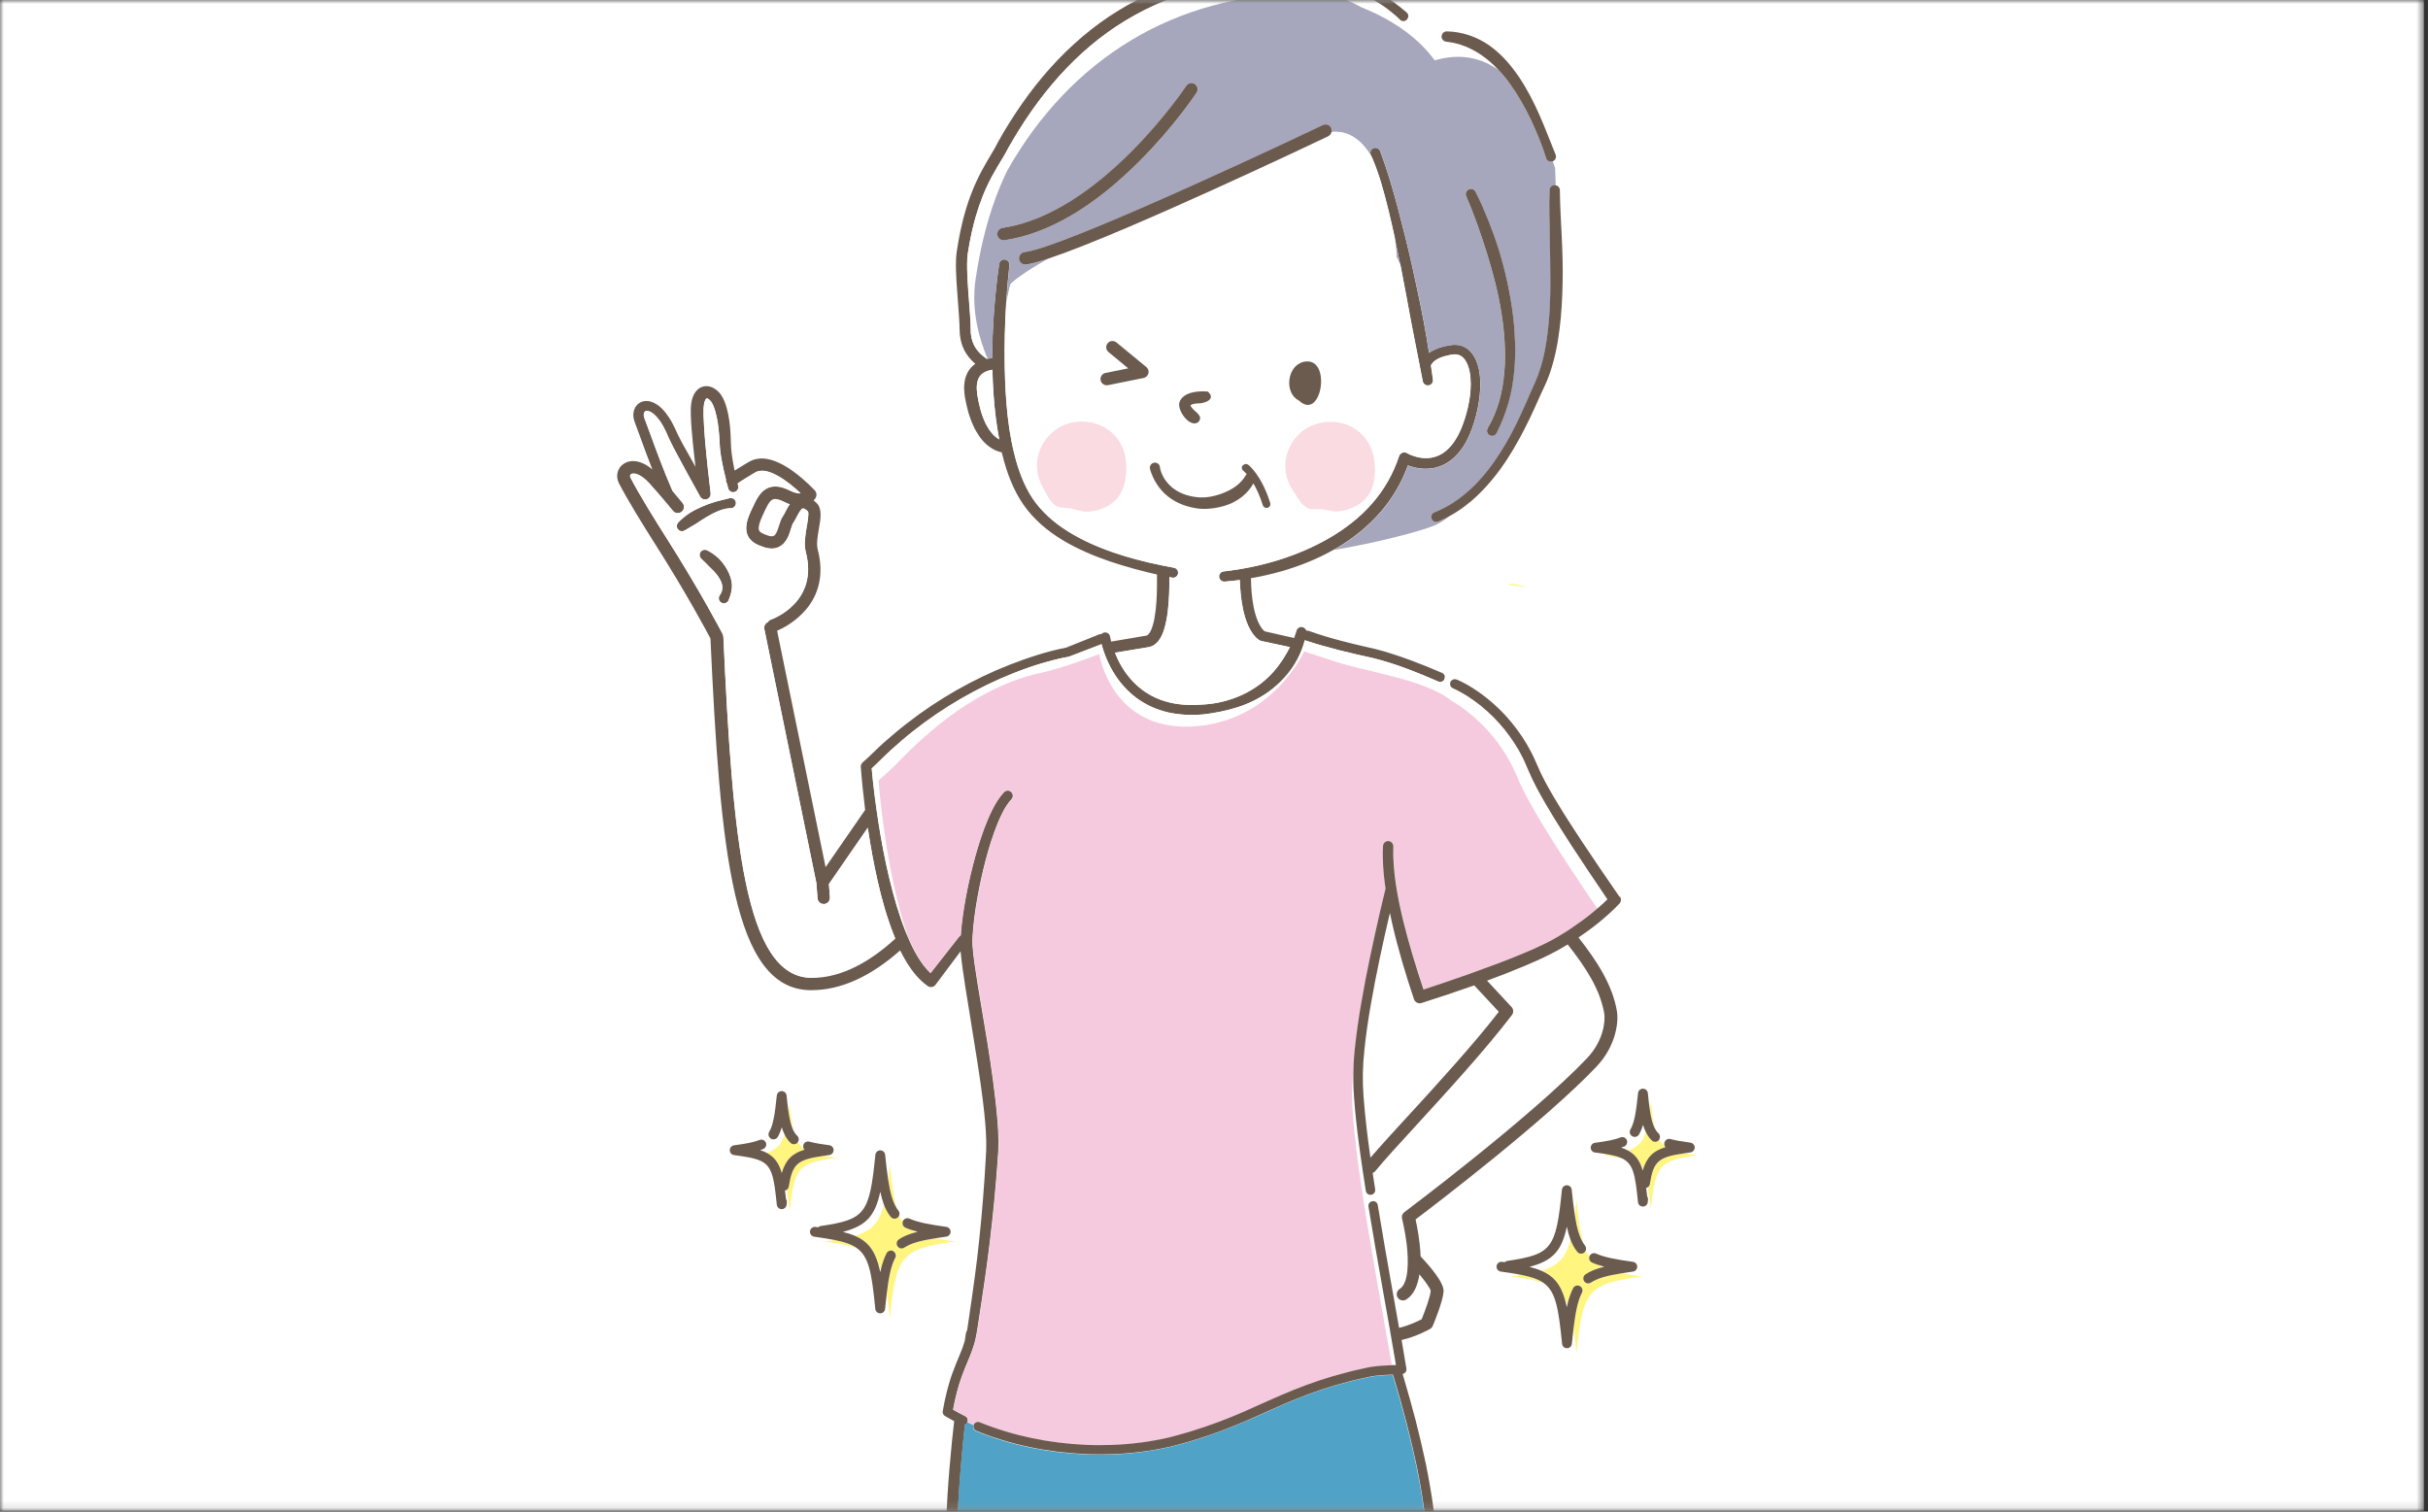 <svg width="318" height="198" viewBox="0 0 318 198" fill="none" xmlns="http://www.w3.org/2000/svg">
<rect x="0" y="0" width="318" height="198" fill="#333333" stroke="none"/>
<mask id="mask0_83_431" style="mask-type:luminance" maskUnits="userSpaceOnUse" x="0" y="0" width="318" height="198">
<path d="M317.46 0H0V197.9H317.46V0Z" fill="white"/>
</mask>
<g mask="url(#mask0_83_431)">
<path d="M317.46 0H0V197.9H317.46V0Z" fill="white"/>
<mask id="mask1_83_431" style="mask-type:luminance" maskUnits="userSpaceOnUse" x="0" y="0" width="318" height="198">
<path d="M317.46 0H0V197.9H317.46V0Z" fill="white"/>
</mask>
<g mask="url(#mask1_83_431)">
<path d="M186.51 197.92C186.26 195.99 185.92 194.07 185.53 192.16C185.13 190.25 184.68 188.35 184.19 186.45C183.7 184.56 183.17 182.67 182.61 180.8C182.54 180.56 182.46 180.33 182.39 180.09C181.58 180.12 180.79 180.16 180.02 180.26C179.47 180.32 178.89 180.48 178.31 180.6L177.45 180.79L176.59 181.01C174.29 181.6 172.04 182.35 169.84 183.24C167.64 184.13 165.48 185.16 163.26 186.11C161.05 187.07 158.77 187.93 156.45 188.64C155.87 188.82 155.29 189 154.7 189.15C154.11 189.3 153.53 189.48 152.93 189.6C152.33 189.72 151.73 189.86 151.13 189.95C150.53 190.05 149.93 190.15 149.32 190.22C146.9 190.52 144.46 190.61 142.04 190.5C137.19 190.27 132.35 189.3 127.83 187.46C127.52 187.33 127.37 186.98 127.5 186.67C127.5 186.67 127.5 186.67 127.5 186.66C127.22 186.54 126.95 186.42 126.68 186.29C126.61 186.43 126.5 186.52 126.37 186.58C126.29 187.33 126.21 188.07 126.13 188.82C125.67 193.51 125.33 198.22 125.33 202.91C125.34 205.25 125.47 207.59 125.66 209.95C125.74 211.13 125.84 212.3 125.94 213.48L126.25 217.01C126.68 221.72 127.15 226.42 127.65 231.12C129.63 249.93 131.85 268.73 134.08 287.52C134.13 287.95 133.82 288.34 133.4 288.39C133.45 288.81 133.5 289.23 133.55 289.64C133.98 289.59 134.37 289.89 134.42 290.32L139.53 332.23C142.37 332.28 148.22 332.39 149.56 332.39C151.04 332.39 152.75 332.12 154.01 331.87L153.46 290.25C153.46 289.81 153.81 289.45 154.25 289.44L154.23 288.2C153.79 288.2 153.43 287.86 153.42 287.42L152.58 221.41L150.76 214.02L148.8 212.56C148.47 212.31 148.4 211.85 148.64 211.51C148.89 211.18 149.36 211.11 149.69 211.35L151.87 212.97C152.01 213.07 152.11 213.22 152.15 213.39L154.04 221.07C154.04 221.07 154.07 221.16 154.08 221.21L154.99 227.05L155.45 229.97L156.11 232.86L158.74 244.42L164 267.53C164.09 267.92 163.84 268.31 163.45 268.4L163.76 269.74C164.15 269.65 164.54 269.89 164.63 270.29L178.94 333.19C178.97 333.19 179 333.19 179.03 333.19C179.06 333.19 182.48 333.79 185.16 333.79C185.56 333.79 185.93 333.78 186.25 333.75C187.38 333.66 191.44 332.77 194.44 332.09L192.74 316.54C192.7 316.18 192.96 315.85 193.32 315.81C193.27 315.3 193.21 314.79 193.15 314.27C192.79 314.31 192.47 314.05 192.43 313.69C190.41 294.88 188.43 276.06 186.65 257.22C186.21 252.51 185.78 247.8 185.39 243.08C185.19 240.72 185.01 238.36 184.85 236C184.69 233.63 184.54 231.27 184.49 228.88C184.49 228.28 184.49 227.68 184.53 227.04L184.72 225.27L185.07 221.75L185.72 214.69C185.94 212.33 186.15 209.98 186.41 207.62C186.47 207.03 186.54 206.44 186.62 205.85C186.7 205.24 186.78 204.71 186.81 204.13C186.88 202.99 186.86 201.83 186.79 200.66C186.77 200.32 187.02 200.03 187.36 200.01C187.32 199.49 187.27 198.96 187.21 198.42C186.88 198.46 186.58 198.23 186.53 197.89L186.51 197.92Z" fill="#50A3C7"/>
<path d="M134.09 287.53C131.86 268.74 129.64 249.95 127.66 231.13C127.17 226.43 126.69 221.72 126.26 217.02L125.95 213.49C125.85 212.31 125.75 211.14 125.67 209.96C125.48 207.6 125.36 205.26 125.34 202.92C125.34 198.23 125.68 193.52 126.14 188.83C126.21 188.08 126.3 187.34 126.38 186.59C126.51 186.54 126.62 186.44 126.69 186.3C126.83 186 126.71 185.64 126.41 185.5C125.87 185.23 125.34 184.95 124.82 184.65C125.1 183.12 125.47 181.62 126 180.18C126.29 179.39 126.62 178.62 126.96 177.81C127.29 177 127.6 176.15 127.79 175.26C127.98 174.36 128.08 173.52 128.22 172.67L128.61 170.12C128.87 168.42 129.11 166.71 129.34 165C129.79 161.58 130.16 158.14 130.45 154.7L130.65 152.12L130.74 150.82C130.76 150.37 130.77 149.92 130.77 149.48C130.75 147.71 130.58 145.98 130.39 144.25C130 140.8 129.47 137.39 128.89 134L128.04 128.91C127.78 127.22 127.49 125.51 127.37 123.87C127.33 123.09 127.39 122.24 127.47 121.41C127.55 120.57 127.66 119.73 127.79 118.89C128.05 117.21 128.39 115.54 128.78 113.89C129.18 112.24 129.64 110.6 130.21 109.01C130.5 108.22 130.81 107.44 131.17 106.7C131.53 105.96 131.95 105.25 132.45 104.71L132.47 104.69C132.72 104.42 132.71 103.99 132.43 103.74C132.16 103.48 131.73 103.5 131.47 103.77C130.79 104.5 130.33 105.29 129.93 106.09C129.53 106.89 129.19 107.71 128.88 108.53C128.27 110.18 127.78 111.85 127.35 113.54C126.93 115.23 126.57 116.93 126.28 118.65C126.14 119.51 126.01 120.38 125.92 121.25C125.88 121.67 125.84 122.1 125.81 122.53C125.72 122.57 125.64 122.63 125.58 122.72L121.86 127.46C121.22 126.86 120.67 126.11 120.19 125.32C119.69 124.5 119.27 123.62 118.89 122.72C118.8 122.5 118.71 122.29 118.62 122.07C117.72 119.81 117.04 117.43 116.46 115.02C115.89 112.61 115.43 110.17 115.04 107.72C114.68 105.38 114.37 103.01 114.16 100.66C115.06 99.85 115.84 99.01 116.68 98.25C117.62 97.41 118.57 96.57 119.57 95.79C121.55 94.22 123.66 92.79 125.85 91.52C128.04 90.25 130.32 89.13 132.68 88.2C133.86 87.73 135.05 87.3 136.26 86.94C137.46 86.58 138.71 86.25 139.91 86.04H139.92C139.92 86.04 140 86.02 140.04 86C141.44 85.45 142.85 84.92 144.26 84.38C144.39 84.88 144.55 85.36 144.73 85.84C145.01 86.56 145.34 87.25 145.73 87.92C146.51 89.25 147.54 90.45 148.79 91.39C150.04 92.33 151.5 92.98 153.01 93.32C154.52 93.66 156.07 93.72 157.59 93.58C159.09 93.4 160.58 93.11 162.04 92.65C163.49 92.19 164.9 91.51 166.16 90.6C167.41 89.69 168.53 88.56 169.38 87.26C169.81 86.61 170.16 85.91 170.45 85.19C170.62 84.75 170.77 84.31 170.89 83.86C170.9 83.86 170.92 83.87 170.93 83.88C172.42 84.39 173.89 84.78 175.39 85.17C176.14 85.36 176.88 85.54 177.63 85.71C178.38 85.89 179.14 86.03 179.85 86.21C181.3 86.57 182.74 87.03 184.16 87.56C185.58 88.08 186.98 88.66 188.37 89.27C188.68 89.41 189.05 89.27 189.19 88.95C189.23 88.85 189.24 88.75 189.24 88.66C189.22 88.44 189.09 88.23 188.87 88.14C187.46 87.53 186.03 86.95 184.59 86.42C183.14 85.9 181.68 85.4 180.16 85.02C179.39 84.83 178.66 84.68 177.92 84.5C177.18 84.33 176.45 84.14 175.71 83.95C174.25 83.57 172.78 83.13 171.39 82.63H171.37C171.27 82.6 171.17 82.59 171.08 82.6C171.01 82.4 170.85 82.23 170.63 82.16C170.27 82.06 169.9 82.27 169.8 82.63V82.68C169.7 82.96 169.6 83.27 169.49 83.57C168.21 83.28 166.94 83 165.66 82.7H165.67H165.65L165.59 82.65C165.55 82.62 165.5 82.58 165.46 82.53C165.37 82.44 165.28 82.33 165.2 82.21C165.03 81.97 164.89 81.7 164.76 81.41C164.51 80.83 164.33 80.19 164.2 79.54C163.95 78.31 163.86 77.03 163.84 75.74C165.21 75.5 166.57 75.19 167.91 74.81C170.24 74.13 172.52 73.23 174.65 72.02C174.75 71.96 174.86 71.91 174.96 71.85C177.18 70.56 179.22 68.92 180.91 66.95C182.42 65.19 183.61 63.14 184.39 60.96C184.41 60.96 184.43 60.98 184.45 60.98C184.74 61.08 185.03 61.17 185.33 61.24C185.93 61.37 186.55 61.43 187.17 61.38C188.43 61.3 189.65 60.71 190.52 59.86C191.41 59.01 192.03 57.98 192.48 56.92C192.94 55.86 193.26 54.77 193.5 53.66C193.73 52.55 193.88 51.42 193.88 50.26C193.86 49.11 193.73 47.91 193.12 46.78C192.81 46.23 192.34 45.68 191.68 45.39C191.35 45.24 191 45.17 190.65 45.16C190.48 45.16 190.31 45.16 190.14 45.18L189.7 45.25C189.13 45.35 188.55 45.5 187.98 45.75C187.7 45.88 187.43 46.02 187.16 46.21C186.95 44.85 186.72 43.5 186.47 42.15C186 39.64 185.45 37.14 184.9 34.64C184.34 32.14 183.72 29.66 183.06 27.18C182.4 24.7 181.68 22.24 180.76 19.78C180.76 19.77 180.75 19.75 180.74 19.74C180.59 19.41 180.2 19.26 179.86 19.41C179.53 19.56 179.38 19.95 179.53 20.29V20.31C179.59 20.42 179.63 20.52 179.68 20.63C180.63 22.8 181.25 25.16 181.83 27.5C182.12 28.7 182.4 29.91 182.66 31.12C182.92 32.33 183.17 33.54 183.41 34.75C183.42 34.82 183.44 34.89 183.45 34.95C183.95 37.44 184.4 39.95 184.86 42.45L186.33 49.94C186.4 50.3 186.73 50.53 187.09 50.49C187.46 50.44 187.72 50.1 187.67 49.73C187.58 49.1 187.49 48.47 187.4 47.84C187.47 47.78 187.53 47.7 187.57 47.61C187.57 47.62 187.57 47.63 187.56 47.63V47.62C187.56 47.61 187.58 47.59 187.59 47.58C187.61 47.55 187.64 47.51 187.67 47.48C187.73 47.41 187.81 47.34 187.89 47.28C188.06 47.15 188.26 47.03 188.47 46.93C188.91 46.73 189.39 46.6 189.89 46.5L190.27 46.44C190.38 46.43 190.48 46.42 190.58 46.42C190.78 46.42 190.97 46.46 191.15 46.54C191.5 46.69 191.81 47 192.02 47.4C192.46 48.21 192.61 49.26 192.61 50.29C192.61 51.33 192.47 52.38 192.23 53.41C191.99 54.44 191.67 55.46 191.25 56.41C190.83 57.36 190.27 58.23 189.56 58.89C188.85 59.55 187.97 59.95 187.03 60C186.56 60.03 186.08 59.98 185.61 59.87C185.37 59.81 185.14 59.74 184.91 59.65C184.69 59.57 184.44 59.45 184.28 59.36C184.28 59.36 184.19 59.31 184.15 59.3C183.76 59.17 183.35 59.38 183.22 59.77C182.47 62.05 181.27 64.16 179.69 65.96C178.12 67.77 176.19 69.25 174.1 70.47C169.91 72.89 165.11 74.3 160.26 74.85C159.9 74.89 159.63 75.21 159.66 75.57C159.69 75.94 160.01 76.22 160.39 76.19C161.05 76.14 161.71 76.07 162.37 75.98C162.41 77.26 162.53 78.56 162.8 79.85C162.96 80.57 163.16 81.29 163.48 81.99C163.64 82.34 163.83 82.69 164.07 83.02C164.19 83.19 164.33 83.35 164.49 83.51C164.57 83.59 164.66 83.66 164.75 83.74C164.8 83.78 164.85 83.81 164.91 83.85C164.94 83.87 164.97 83.89 165 83.9L165.06 83.93C165.06 83.93 165.09 83.96 165.15 83.95L165.24 83.98C166.47 84.24 167.7 84.51 168.93 84.77C168.65 85.32 168.34 85.85 168.01 86.37C167.26 87.52 166.35 88.57 165.26 89.43C164.18 90.29 162.94 90.98 161.62 91.45C160.3 91.93 158.89 92.22 157.47 92.29C156.06 92.41 154.65 92.35 153.3 92.05C151.95 91.74 150.67 91.17 149.58 90.35C148.49 89.52 147.57 88.46 146.87 87.26C146.54 86.7 146.26 86.11 146.02 85.5L150.49 84.76C150.49 84.76 150.53 84.76 150.54 84.75C150.86 84.67 151.15 84.51 151.37 84.32C151.59 84.13 151.76 83.92 151.89 83.71C152.16 83.29 152.32 82.88 152.45 82.47C152.71 81.66 152.84 80.86 152.94 80.07C153.12 78.56 153.16 77.08 153.15 75.59C153.26 75.62 153.38 75.64 153.49 75.67H153.51C153.87 75.74 154.21 75.5 154.28 75.14C154.35 74.78 154.11 74.44 153.75 74.37C149.42 73.57 145.1 72.45 141.25 70.41C139.34 69.39 137.56 68.12 136.18 66.52C134.78 64.94 133.88 62.98 133.24 60.92C131.98 56.78 131.67 52.34 131.58 47.95C131.54 45.22 131.6 42.47 131.77 39.74C131.87 38.07 132.02 36.4 132.2 34.75V34.73C132.24 34.37 131.99 34.04 131.63 33.99C131.26 33.93 130.91 34.19 130.86 34.56C130.52 36.79 130.32 39.01 130.15 41.25C130.02 43.13 129.95 45.01 129.94 46.9C129.74 46.92 129.53 46.95 129.33 46.99C129.3 46.99 129.27 46.99 129.24 47.01C129.22 47 129.21 46.99 129.19 46.98C128.45 46.47 127.86 45.86 127.52 45.11C127.34 44.74 127.24 44.34 127.18 43.92L127.14 43.6V43.28C127.12 43.18 127.12 43.06 127.12 42.93V42.55C127.07 41.55 127 40.59 126.92 39.62C126.85 38.65 126.77 37.69 126.72 36.73C126.67 35.78 126.63 34.82 126.68 33.91C126.68 33.68 126.72 33.47 126.74 33.25L126.86 32.54C126.94 32.07 127.01 31.6 127.12 31.13C127.21 30.66 127.31 30.2 127.43 29.74L127.6 29.05L127.79 28.37C128.31 26.55 129.01 24.79 129.9 23.13C130.34 22.3 130.84 21.49 131.35 20.65C131.6 20.23 131.86 19.78 132.08 19.34L132.79 18.12C133.77 16.48 134.82 14.88 135.96 13.35C138.24 10.29 140.87 7.49 143.86 5.15C146.85 2.81 150.21 0.95 153.77 -0.35C157.34 -1.65 161.1 -2.41 164.9 -2.68C165.37 -2.72 165.85 -2.74 166.33 -2.76C166.81 -2.79 167.28 -2.8 167.77 -2.8C168.74 -2.81 169.67 -2.84 170.62 -2.8C171.57 -2.76 172.51 -2.69 173.44 -2.55C174.35 -2.41 175.28 -2.21 176 -1.83L176.03 -1.81C176.03 -1.81 176.06 -1.8 176.08 -1.79C177.41 -1.27 178.71 -0.66 179.94 0.05C180.56 0.41 181.15 0.79 181.72 1.22C182.29 1.65 182.83 2.1 183.33 2.6C183.34 2.61 183.36 2.63 183.37 2.64C183.65 2.88 184.07 2.84 184.3 2.56C184.43 2.41 184.47 2.22 184.45 2.04C184.43 1.88 184.35 1.73 184.22 1.62C183.64 1.13 183.06 0.66 182.45 0.22C181.84 -0.21 181.21 -0.63 180.58 -1.02C179.31 -1.79 177.98 -2.44 176.62 -3.01C175.64 -3.54 174.66 -3.76 173.68 -3.95C172.69 -4.13 171.7 -4.24 170.71 -4.31C169.73 -4.38 168.72 -4.41 167.75 -4.39C167.26 -4.39 166.77 -4.38 166.28 -4.35C165.79 -4.33 165.3 -4.31 164.8 -4.27C160.87 -4 156.95 -3.25 153.22 -1.88C149.5 -0.52 145.99 1.44 142.88 3.89C139.77 6.34 137.04 9.25 134.7 12.41C133.53 13.99 132.45 15.64 131.44 17.33L130.7 18.63C130.49 19.06 130.27 19.45 130.02 19.87C129.53 20.69 129.02 21.54 128.55 22.42C127.62 24.18 126.88 26.05 126.35 27.97L126.15 28.69L125.98 29.41C125.86 29.89 125.76 30.38 125.67 30.86C125.57 31.34 125.49 31.83 125.41 32.32L125.29 33.05C125.26 33.31 125.23 33.58 125.22 33.84C125.17 34.87 125.22 35.85 125.27 36.83C125.33 37.81 125.4 38.78 125.48 39.75C125.55 40.72 125.63 41.68 125.67 42.62V42.97C125.68 43.08 125.68 43.2 125.69 43.34L125.71 43.74L125.76 44.14C125.84 44.68 125.98 45.22 126.23 45.73C126.58 46.49 127.13 47.14 127.74 47.66C127.7 47.69 127.66 47.71 127.62 47.74C127.14 48.1 126.76 48.62 126.55 49.18C126.34 49.73 126.28 50.29 126.27 50.83C126.28 51.35 126.34 51.89 126.44 52.34C126.53 52.81 126.63 53.28 126.76 53.75C126.87 54.22 127.05 54.68 127.21 55.14C127.41 55.59 127.58 56.05 127.85 56.49C128.34 57.36 129.01 58.21 129.97 58.77C130.35 59 130.77 59.16 131.2 59.25C131.38 59.97 131.57 60.7 131.8 61.41C132.16 62.5 132.58 63.57 133.13 64.6C133.67 65.63 134.34 66.61 135.13 67.47C136.69 69.21 138.63 70.53 140.65 71.57C142.68 72.61 144.81 73.4 146.96 74.05C148.04 74.37 149.12 74.67 150.21 74.94C150.65 75.05 151.09 75.15 151.53 75.25C151.53 75.3 151.53 75.35 151.53 75.41C151.55 76.92 151.53 78.44 151.36 79.91C151.27 80.64 151.16 81.37 150.95 82.02C150.85 82.34 150.72 82.65 150.57 82.88C150.42 83.11 150.27 83.22 150.18 83.25L145.53 84.04C145.48 83.83 145.43 83.62 145.39 83.42V83.38C145.32 83.02 144.98 82.78 144.62 82.85C144.47 82.88 144.34 82.96 144.25 83.06C144.15 83.06 144.05 83.06 143.95 83.1C142.51 83.68 141.08 84.26 139.63 84.83C137.05 85.33 134.64 86.15 132.24 87.07C129.82 88.02 127.48 89.15 125.23 90.43C122.98 91.72 120.82 93.16 118.77 94.76C117.74 95.55 116.76 96.4 115.78 97.25C114.8 98.12 113.91 99.07 112.99 99.86C112.83 100 112.73 100.22 112.74 100.45C112.88 102.34 113.08 104.22 113.31 106.09L108.13 113.58L101.78 82.62C103.16 82.03 108.96 79.07 107.09 71.94C106.91 71.25 107.09 70.2 107.25 69.27C107.49 67.9 107.71 66.61 106.93 65.87C106.81 65.75 106.68 65.65 106.56 65.55C106.67 65.44 106.76 65.32 106.82 65.22C107 64.91 106.97 64.52 106.72 64.25C106.67 64.19 105.44 62.85 103.83 61.7C101.48 60.02 99.53 59.63 98.05 60.52L97.81 60.66C97.16 61.05 96.63 61.37 96.21 61.64C96.12 61.21 96.04 60.79 95.97 60.36C95.88 59.81 95.8 59.27 95.76 58.72C95.74 58.45 95.73 58.18 95.72 57.91C95.72 57.62 95.71 57.32 95.69 57.03C95.64 55.85 95.51 54.67 95.19 53.48C95.01 52.88 94.83 52.28 94.39 51.65C94.27 51.48 94.13 51.35 94 51.22C93.85 51.09 93.69 50.97 93.51 50.86C93.32 50.75 93.11 50.67 92.86 50.61C92.61 50.57 92.33 50.56 92.07 50.64C91.52 50.79 91.15 51.2 90.95 51.55C90.74 51.92 90.64 52.27 90.57 52.61C90.44 53.29 90.47 53.91 90.48 54.5C90.52 55.68 90.63 56.82 90.74 57.97C90.85 59.03 90.96 60.09 91.09 61.14C90.55 60.2 90.02 59.25 89.5 58.31C89.23 57.81 88.94 57.28 88.73 56.82C88.55 56.4 88.34 55.97 88.12 55.55C88.1 55.52 88.09 55.48 88.07 55.45C88.02 55.36 87.98 55.28 87.93 55.19C87.72 54.82 87.48 54.46 87.21 54.11C87.19 54.08 87.17 54.05 87.14 54.02C87.12 53.99 87.1 53.97 87.07 53.94C86.99 53.84 86.9 53.74 86.82 53.65C86.76 53.59 86.7 53.53 86.64 53.47C86.45 53.29 86.26 53.13 86.07 53.01C86.06 53.01 86.05 52.99 86.04 52.99C85.28 52.49 84.57 52.43 84.03 52.64C83.08 53.02 82.69 54.15 83.12 55.26C83.29 55.71 83.53 56.36 83.81 57.13C84.26 58.37 84.83 59.93 85.44 61.49C83.86 60.16 82.49 60.2 81.66 60.77C80.85 61.32 80.6 62.38 81.06 63.29C82.17 65.47 84.5 69.21 85.79 71.24C89.92 77.74 92.56 82.7 93.05 83.63C94.33 111.43 95.95 129.65 106.19 129.7H106.25C110.09 129.7 113.99 127.95 117.89 124.49C118.17 125.05 118.48 125.61 118.81 126.15C119.51 127.26 120.35 128.33 121.5 129.15C121.83 129.39 122.28 129.32 122.53 128.99L125.81 124.61C125.95 126.16 126.19 127.64 126.41 129.14L127.23 134.24C127.77 137.64 128.35 141.02 128.76 144.41C128.96 146.1 129.13 147.8 129.17 149.48C129.17 149.9 129.17 150.31 129.16 150.72L129.09 152L128.93 154.57C128.7 157.99 128.38 161.41 127.98 164.82C127.77 166.52 127.55 168.22 127.3 169.92L126.93 172.47C126.84 173.07 126.76 173.69 126.66 174.28C126.59 174.37 126.54 174.46 126.52 174.58C126.46 174.94 126.41 175.3 126.35 175.66C126.19 176.22 125.99 176.77 125.75 177.33C125.43 178.11 125.08 178.92 124.78 179.75C124.17 181.41 123.77 183.13 123.47 184.85C123.43 185.09 123.53 185.34 123.76 185.47C124.16 185.71 124.56 185.93 124.97 186.15C124.88 187 124.78 187.85 124.69 188.7C124.22 193.42 123.87 198.16 123.86 202.93C123.86 205.32 123.99 207.71 124.18 210.07C124.26 211.25 124.36 212.43 124.45 213.62L124.75 217.16C125.17 221.88 125.64 226.59 126.12 231.3C127.09 240.72 128.12 250.12 129.18 259.53C130.24 268.93 131.32 278.33 132.44 287.73C132.49 288.16 132.88 288.47 133.31 288.42C133.74 288.37 134.05 287.98 133.99 287.55L134.09 287.53ZM106.27 128.06C97.48 128.02 95.95 109.55 94.74 83.46C94.74 83.42 94.74 83.39 94.72 83.35H94.73C94.73 83.24 94.69 83.13 94.64 83.03C94.61 82.98 91.84 77.62 87.22 70.35C85.94 68.34 83.64 64.66 82.57 62.54C82.48 62.36 82.51 62.2 82.64 62.1C82.97 61.87 83.9 62.02 85.1 63.36C86.53 64.95 88.11 66.88 88.13 66.9C88.41 67.25 88.93 67.3 89.28 67.02C89.63 66.74 89.68 66.22 89.4 65.87C89.4 65.86 88.83 65.18 88.08 64.29C88.05 64.22 88.02 64.16 87.99 64.09C86.95 61.73 85.86 58.74 85.1 56.66C84.81 55.88 84.57 55.22 84.4 54.77C84.23 54.34 84.31 53.93 84.57 53.83C84.89 53.71 85.66 53.99 86.52 55.26C86.64 55.44 86.75 55.62 86.85 55.81C87.12 56.29 87.33 56.78 87.56 57.31C87.83 57.9 88.09 58.39 88.36 58.92C89.45 60.98 90.57 63.01 91.7 65.04C91.84 65.29 92.13 65.45 92.43 65.41C92.83 65.36 93.12 64.99 93.07 64.59C92.8 62.32 92.55 60.05 92.35 57.79C92.26 56.66 92.17 55.53 92.14 54.42C92.13 53.87 92.14 53.33 92.21 52.89C92.25 52.67 92.32 52.47 92.39 52.34C92.47 52.2 92.53 52.18 92.54 52.17C92.54 52.17 92.61 52.16 92.74 52.23C92.8 52.27 92.87 52.32 92.94 52.38C93.01 52.45 93.08 52.52 93.12 52.58C93.34 52.88 93.54 53.38 93.68 53.87C93.97 54.88 94.11 55.98 94.19 57.08C94.21 57.36 94.22 57.63 94.24 57.91C94.25 58.21 94.27 58.52 94.3 58.81C94.36 59.41 94.46 59.99 94.57 60.57C94.71 61.31 94.89 62.05 95.07 62.77C95.05 62.96 95.09 63.16 95.21 63.33C95.26 63.53 95.31 63.74 95.36 63.93C95.45 64.29 95.8 64.52 96.16 64.44C96.53 64.36 96.76 64 96.68 63.64C96.66 63.53 96.63 63.42 96.61 63.31C97.09 62.96 98.26 62.26 98.68 62.01L98.92 61.87C100.48 60.93 103.33 63.14 104.85 64.59C104.54 64.62 104.08 64.55 103.43 64.22C102.37 63.69 101.48 63.56 100.72 63.83C99.59 64.23 99.06 65.36 98.56 66.46L98.38 66.84C97.71 68.25 97.57 69.28 97.91 70.09C98.29 70.98 99.17 71.37 100.05 71.66C100.82 71.91 101.5 71.89 102.07 71.6C103.01 71.11 103.35 70.04 103.59 69.25C103.67 68.99 103.78 68.63 103.86 68.53C104.02 68.31 104.16 68.04 104.31 67.75C104.5 67.38 104.89 66.63 105.15 66.58C105.23 66.57 105.46 66.64 105.81 66.97C105.96 67.22 105.77 68.29 105.66 68.93C105.47 70.03 105.26 71.27 105.53 72.29C107.24 78.84 101.22 81.04 100.97 81.13C100.79 81.19 100.65 81.31 100.56 81.46C100.22 81.61 100.02 81.98 100.1 82.37L106.92 115.66L107.07 117.65C107.1 118.08 107.46 118.4 107.88 118.4C107.9 118.4 107.92 118.4 107.94 118.4C108.39 118.37 108.72 117.97 108.69 117.53L108.56 115.78L113.65 108.41C113.99 110.73 114.41 113.04 114.93 115.33C115.49 117.79 116.17 120.24 117.13 122.62C117.16 122.7 117.2 122.78 117.24 122.87C114.02 125.81 110.28 128.01 106.31 128.01H106.26L106.27 128.06ZM103.47 66.03C103.23 66.36 103.05 66.73 102.88 67.05C102.77 67.27 102.65 67.49 102.57 67.6C102.33 67.92 102.2 68.35 102.05 68.81C101.88 69.35 101.67 70.02 101.34 70.19C101.13 70.3 100.81 70.23 100.58 70.15C99.86 69.91 99.53 69.72 99.42 69.48C99.34 69.29 99.29 68.79 99.86 67.57L100.04 67.17C100.42 66.34 100.78 65.56 101.26 65.4C101.34 65.37 101.44 65.36 101.54 65.36C101.84 65.36 102.23 65.48 102.7 65.72C102.96 65.85 103.21 65.96 103.45 66.04L103.47 66.03ZM129.22 55.71C129.01 55.36 128.87 54.95 128.7 54.56C128.57 54.15 128.42 53.74 128.33 53.31C128.22 52.89 128.14 52.46 128.06 52.02L128 51.69L127.97 51.39C127.94 51.18 127.94 50.99 127.93 50.79C127.93 50.01 128.14 49.36 128.63 48.97C128.96 48.69 129.45 48.52 129.98 48.43C130.02 50.52 130.15 52.62 130.42 54.71C130.54 55.66 130.69 56.6 130.87 57.55C130.83 57.53 130.79 57.51 130.75 57.48C130.12 57.09 129.61 56.44 129.22 55.71Z" fill="#6B5B4F"/>
<path d="M94.11 66.93C94.63 66.73 95.17 66.57 95.71 66.58C95.77 66.58 95.83 66.58 95.89 66.56C96.25 66.47 96.46 66.1 96.37 65.74C96.28 65.38 95.91 65.17 95.55 65.26C94.91 65.43 94.3 65.55 93.69 65.73C93.09 65.91 92.5 66.12 91.93 66.37C91.36 66.62 90.8 66.9 90.28 67.23C89.76 67.58 89.29 67.96 88.84 68.43C88.63 68.64 88.58 68.98 88.74 69.25C88.93 69.57 89.35 69.68 89.67 69.49H89.7L91.17 68.61C91.64 68.3 92.12 67.98 92.61 67.69C93.1 67.41 93.6 67.15 94.12 66.93H94.11Z" fill="#6B5B4F"/>
<path d="M95.43 78.61C95.69 77.97 95.89 77.29 95.86 76.58C95.83 75.88 95.58 75.24 95.27 74.67C94.96 74.1 94.58 73.59 94.14 73.15C93.68 72.73 93.2 72.38 92.62 72.08C92.36 71.95 92.03 71.99 91.82 72.22C91.56 72.49 91.57 72.92 91.84 73.18L91.88 73.22C92.24 73.56 92.64 73.95 92.99 74.32C93.37 74.67 93.72 75.04 94.01 75.44C94.29 75.84 94.53 76.26 94.59 76.7C94.66 77.13 94.56 77.58 94.28 77.94C94.24 77.99 94.21 78.05 94.19 78.11C94.05 78.45 94.22 78.84 94.56 78.98C94.9 79.12 95.29 78.95 95.43 78.61Z" fill="#6B5B4F"/>
<path d="M117.14 122.66C116.18 120.28 115.5 117.83 114.94 115.37C114.42 113.08 114.01 110.77 113.66 108.45L108.57 115.82L108.7 117.57C108.73 118.02 108.4 118.41 107.95 118.44C107.93 118.44 107.91 118.44 107.89 118.44C107.47 118.44 107.11 118.11 107.08 117.69L106.93 115.7L100.11 82.41C100.03 82.03 100.23 81.66 100.57 81.5C100.67 81.35 100.81 81.23 100.98 81.17C101.24 81.08 107.25 78.88 105.54 72.33C105.27 71.3 105.48 70.06 105.67 68.97C105.78 68.33 105.97 67.25 105.82 67.01C105.47 66.68 105.24 66.61 105.16 66.62C104.9 66.66 104.5 67.42 104.32 67.79C104.17 68.08 104.03 68.35 103.87 68.57C103.8 68.67 103.68 69.03 103.6 69.29C103.36 70.08 103.02 71.15 102.08 71.64C101.51 71.93 100.83 71.95 100.06 71.7C99.17 71.41 98.3 71.02 97.92 70.13C97.57 69.32 97.72 68.29 98.39 66.88L98.57 66.5C99.08 65.4 99.6 64.27 100.73 63.87C101.49 63.6 102.38 63.73 103.44 64.26C104.09 64.59 104.55 64.66 104.86 64.63C103.33 63.17 100.49 60.96 98.93 61.91L98.69 62.05C98.27 62.3 97.11 63 96.62 63.35C96.64 63.46 96.67 63.57 96.69 63.68C96.77 64.05 96.53 64.4 96.17 64.48C95.81 64.55 95.46 64.33 95.37 63.98C95.32 63.77 95.27 63.57 95.22 63.36C95.1 63.19 95.06 62.99 95.08 62.8C94.9 62.08 94.72 61.35 94.58 60.6C94.47 60.02 94.38 59.44 94.31 58.84C94.28 58.54 94.26 58.24 94.25 57.94C94.24 57.66 94.23 57.38 94.2 57.11C94.12 56.01 93.98 54.91 93.69 53.9C93.55 53.41 93.35 52.91 93.13 52.61C93.09 52.55 93.01 52.48 92.95 52.41C92.88 52.35 92.81 52.3 92.75 52.26C92.62 52.19 92.55 52.19 92.55 52.2C92.55 52.2 92.48 52.23 92.4 52.37C92.32 52.5 92.26 52.7 92.22 52.92C92.14 53.36 92.13 53.9 92.15 54.45C92.18 55.56 92.26 56.69 92.36 57.82C92.55 60.08 92.8 62.35 93.08 64.61C93.13 65.03 92.84 65.4 92.44 65.44C92.13 65.48 91.85 65.32 91.71 65.07C90.58 63.04 89.46 61.01 88.37 58.95C88.1 58.42 87.83 57.93 87.57 57.34C87.35 56.81 87.13 56.31 86.86 55.84C86.75 55.65 86.64 55.47 86.53 55.29C85.67 54.02 84.9 53.73 84.58 53.86C84.32 53.97 84.24 54.37 84.41 54.8C84.58 55.25 84.82 55.91 85.11 56.69C85.87 58.77 86.97 61.76 88 64.12C88.03 64.19 88.06 64.25 88.09 64.32C88.84 65.21 89.4 65.89 89.41 65.9C89.69 66.25 89.64 66.76 89.29 67.05C88.94 67.33 88.43 67.28 88.14 66.93C88.12 66.91 86.54 64.97 85.11 63.39C83.91 62.05 82.98 61.9 82.65 62.13C82.51 62.22 82.49 62.39 82.58 62.57C83.66 64.69 85.96 68.38 87.23 70.38C91.85 77.64 94.62 83 94.65 83.06C94.7 83.16 94.73 83.27 94.74 83.38H94.73C94.73 83.38 94.74 83.45 94.75 83.49C95.95 109.58 97.49 128.05 106.28 128.09H106.33C110.31 128.09 114.04 125.89 117.26 122.95C117.23 122.87 117.19 122.79 117.15 122.7L117.14 122.66ZM89.69 69.47H89.66C89.34 69.68 88.92 69.57 88.73 69.24C88.57 68.97 88.62 68.63 88.83 68.42C89.29 67.96 89.76 67.58 90.27 67.22C90.8 66.89 91.35 66.62 91.92 66.36C92.49 66.11 93.08 65.9 93.68 65.72C94.29 65.54 94.91 65.42 95.54 65.25C95.9 65.16 96.26 65.37 96.36 65.73C96.45 66.09 96.24 66.45 95.88 66.55C95.82 66.57 95.76 66.57 95.7 66.57C95.16 66.56 94.62 66.72 94.1 66.92C93.58 67.13 93.08 67.4 92.59 67.68C92.1 67.97 91.63 68.29 91.15 68.6L89.68 69.47H89.69ZM94.56 78.98C94.22 78.84 94.05 78.45 94.19 78.11C94.21 78.05 94.25 78 94.28 77.95C94.56 77.59 94.65 77.13 94.59 76.7C94.53 76.26 94.29 75.84 94.01 75.44C93.72 75.04 93.37 74.67 92.99 74.32C92.64 73.95 92.24 73.56 91.88 73.22L91.84 73.18C91.57 72.92 91.56 72.49 91.82 72.22C92.03 72 92.36 71.95 92.62 72.08C93.2 72.38 93.68 72.72 94.14 73.15C94.58 73.59 94.96 74.09 95.27 74.67C95.57 75.24 95.82 75.88 95.86 76.58C95.9 77.29 95.7 77.97 95.43 78.61C95.29 78.95 94.9 79.12 94.56 78.98Z" fill="white"/>
<path d="M184.32 2.54C184.08 2.82 183.67 2.85 183.39 2.62C183.38 2.61 183.36 2.59 183.35 2.58C182.85 2.08 182.31 1.63 181.74 1.2C181.18 0.77 180.58 0.39 179.96 0.03C178.73 -0.68 177.43 -1.29 176.1 -1.81C176.08 -1.81 176.07 -1.82 176.05 -1.83L176.02 -1.85C175.3 -2.23 174.37 -2.43 173.46 -2.57C172.54 -2.71 171.59 -2.78 170.64 -2.82C169.69 -2.86 168.75 -2.84 167.79 -2.82C167.31 -2.82 166.83 -2.81 166.35 -2.78C165.87 -2.76 165.4 -2.74 164.92 -2.7C161.12 -2.43 157.35 -1.68 153.79 -0.37C150.22 0.93 146.87 2.79 143.88 5.13C140.89 7.47 138.26 10.27 135.98 13.33C134.84 14.86 133.78 16.46 132.81 18.1L132.1 19.32C131.88 19.76 131.62 20.21 131.37 20.63C130.86 21.47 130.37 22.28 129.92 23.11C129.03 24.77 128.33 26.53 127.81 28.35L127.62 29.03L127.45 29.72C127.33 30.18 127.24 30.65 127.14 31.11C127.04 31.57 126.96 32.04 126.88 32.52L126.76 33.23C126.74 33.45 126.71 33.66 126.7 33.89C126.65 34.8 126.69 35.76 126.74 36.71C126.79 37.67 126.87 38.63 126.94 39.6C127.01 40.57 127.09 41.54 127.13 42.53V42.91C127.14 43.04 127.14 43.16 127.15 43.26V43.58L127.2 43.9C127.26 44.32 127.36 44.73 127.54 45.09C127.88 45.83 128.47 46.45 129.21 46.96C129.23 46.97 129.24 46.98 129.26 46.99C129.29 46.99 129.32 46.98 129.35 46.97C127.91 43.56 127.26 40.03 127.78 36.52C128.94 28.74 130.94 24.37 131.91 22.35C140.12 7.76 153.91 -0.87 170.84 -0.83C173.45 -1.02 175.98 -0.38 178.26 0.91C181.99 2.42 185.5 4.6 187.91 7.89C191.26 6.91 194.01 7.56 196.28 9.16C195.61 8.45 194.88 7.8 194.1 7.25C192.71 6.26 191.11 5.61 189.4 5.44C189.2 5.42 189.02 5.31 188.91 5.15C188.6 5.19 188.27 5.24 187.95 5.3C187 3.74 185.81 2.76 184.46 1.99C184.48 2.17 184.44 2.36 184.31 2.51L184.32 2.54Z" fill="white"/>
<path d="M202.51 20.76C202.51 20.76 202.49 20.72 202.49 20.7C201.95 18.95 201.26 17.27 200.48 15.63C199.7 14 198.81 12.42 197.76 10.98C197.3 10.35 196.81 9.74 196.28 9.18C194.01 7.58 191.26 6.92 187.91 7.91C185.5 4.62 181.99 2.44 178.26 0.93C175.98 -0.36 173.46 -1 170.84 -0.81C153.91 -0.84 140.12 7.79 131.91 22.37C130.94 24.39 128.94 28.76 127.78 36.54C127.26 40.05 127.91 43.58 129.35 46.99C129.56 46.95 129.76 46.92 129.96 46.9C129.96 45.01 130.04 43.13 130.17 41.25C130.33 39.01 130.54 36.79 130.88 34.56C130.94 34.19 131.28 33.94 131.65 33.99C132.01 34.04 132.26 34.37 132.22 34.73V34.75C132.03 36.4 131.89 38.07 131.79 39.74C132.09 38.2 132.33 37.27 132.33 37.27C132.44 36.98 134.62 35.35 137.41 33.85C136.11 34.28 135.07 34.57 134.39 34.66C134.35 34.66 134.32 34.66 134.29 34.66C133.89 34.66 133.54 34.36 133.48 33.95C133.42 33.5 133.74 33.1 134.19 33.04C139.79 32.33 172.93 16.55 173.27 16.39C173.68 16.2 174.16 16.37 174.36 16.77C174.44 16.95 174.46 17.13 174.41 17.31C176.75 17.07 178.46 18.52 179.7 20.65C179.65 20.54 179.61 20.44 179.56 20.33V20.31C179.4 19.98 179.55 19.58 179.88 19.43C180.21 19.28 180.61 19.43 180.76 19.76C180.76 19.77 180.77 19.79 180.78 19.8C181.7 22.26 182.42 24.72 183.08 27.2C183.74 29.68 184.35 32.16 184.92 34.66C185.47 37.16 186.02 39.66 186.49 42.17C186.74 43.52 186.97 44.88 187.18 46.23C187.45 46.04 187.72 45.9 188 45.77C188.57 45.52 189.15 45.37 189.72 45.27L190.16 45.2C190.33 45.18 190.5 45.17 190.67 45.18C191.02 45.19 191.37 45.27 191.7 45.41C192.36 45.7 192.83 46.25 193.14 46.8C193.75 47.93 193.88 49.13 193.9 50.28C193.9 51.44 193.76 52.57 193.52 53.68C193.28 54.78 192.96 55.87 192.5 56.94C192.04 57.99 191.43 59.03 190.54 59.88C189.67 60.73 188.44 61.32 187.19 61.4C186.56 61.45 185.94 61.4 185.35 61.26C185.05 61.19 184.76 61.11 184.47 61C184.45 61 184.43 60.98 184.41 60.98C183.63 63.16 182.44 65.21 180.93 66.97C179.24 68.94 177.2 70.58 174.98 71.87C174.88 71.93 174.78 71.98 174.67 72.04C179.86 71.2 186.09 69.59 187.87 68.83C188.5 68.56 189.17 68.14 189.86 67.61C189.39 67.87 188.9 68.11 188.41 68.32C188.07 68.46 187.69 68.31 187.54 67.97C187.4 67.63 187.55 67.25 187.89 67.1H187.91C189.7 66.41 191.32 65.29 192.74 63.95C194.17 62.62 195.37 61.04 196.44 59.39C197.51 57.73 198.42 55.96 199.26 54.15C199.68 53.25 200.07 52.33 200.48 51.4L201.1 50.02C201.3 49.58 201.47 49.13 201.62 48.67C202.24 46.83 202.58 44.88 202.79 42.92C203 40.96 203.07 38.97 203.07 36.97C203.07 34.98 203.03 32.98 202.99 30.97C202.96 28.96 202.87 26.95 202.97 24.89C202.99 24.52 203.3 24.23 203.68 24.24C203.71 24.24 203.73 24.24 203.76 24.25C203.71 22.84 203.67 22 203.67 22C203.57 21.71 203.47 21.42 203.37 21.12C203.04 21.23 202.68 21.08 202.54 20.75L202.51 20.76ZM156.73 12.14C156.61 12.32 153.83 16.51 149.35 21.01C143.28 27.1 137.29 30.62 131.55 31.47C131.51 31.47 131.47 31.47 131.43 31.47C131.03 31.47 130.68 31.18 130.63 30.77C130.56 30.32 130.87 29.91 131.32 29.85C144.24 27.95 155.27 11.41 155.38 11.24C155.63 10.86 156.13 10.76 156.51 11.01C156.89 11.26 156.99 11.76 156.74 12.14H156.73ZM197.53 52.85C197.15 54.18 196.63 55.47 196 56.72C195.83 57.05 195.44 57.18 195.11 57.01C194.78 56.84 194.65 56.45 194.82 56.12C194.82 56.11 194.83 56.09 194.84 56.08C195.5 54.97 195.99 53.76 196.35 52.52C196.71 51.27 196.91 49.98 197.02 48.68C197.14 47.38 197.13 46.06 197.05 44.75C196.98 43.44 196.82 42.13 196.61 40.83C196.2 38.23 195.51 35.67 194.73 33.14C193.95 30.62 193.07 28.1 192.02 25.7C191.87 25.34 192.02 24.94 192.37 24.79C192.7 24.65 193.08 24.79 193.24 25.1C193.87 26.33 194.4 27.57 194.91 28.82C195.41 30.08 195.89 31.35 196.28 32.65C197.08 35.24 197.69 37.9 198.06 40.6C198.25 41.95 198.37 43.31 198.41 44.68C198.45 46.05 198.43 47.42 198.28 48.78C198.12 50.14 197.92 51.51 197.52 52.84L197.53 52.85Z" fill="#A6A6BC"/>
<path d="M183.42 34.76C183.18 33.55 182.93 32.34 182.67 31.13C182.86 32.66 182.91 33.68 182.91 33.68C183.09 34.04 183.25 34.4 183.42 34.76Z" fill="#A6A6BC"/>
<path d="M189.4 5.46C191.11 5.63 192.71 6.29 194.1 7.27C194.89 7.82 195.61 8.46 196.28 9.18C196.81 9.74 197.3 10.34 197.76 10.98C198.8 12.42 199.69 13.99 200.48 15.63C201.25 17.27 201.95 18.95 202.49 20.7C202.49 20.72 202.5 20.74 202.51 20.76C202.65 21.09 203.01 21.24 203.34 21.13C203.35 21.13 203.36 21.13 203.38 21.12C203.72 20.98 203.88 20.59 203.74 20.25C203.03 18.54 202.4 16.8 201.64 15.1C200.89 13.4 200.04 11.72 198.98 10.14C197.92 8.57 196.66 7.08 195.04 5.94C193.43 4.81 191.45 4.14 189.49 4.11C189.14 4.11 188.84 4.37 188.81 4.72C188.79 4.89 188.84 5.05 188.93 5.17C189.04 5.33 189.21 5.44 189.42 5.46H189.4Z" fill="#6B5B4F"/>
<path d="M203.66 24.24C203.29 24.22 202.97 24.51 202.95 24.89C202.86 26.95 202.95 28.96 202.97 30.97C203.01 32.98 203.05 34.98 203.05 36.97C203.05 38.96 202.98 40.95 202.77 42.92C202.56 44.88 202.23 46.83 201.6 48.67C201.45 49.13 201.27 49.58 201.08 50.02L200.46 51.4C200.06 52.33 199.66 53.24 199.24 54.15C198.41 55.96 197.49 57.73 196.42 59.39C195.35 61.05 194.14 62.62 192.72 63.95C191.3 65.28 189.68 66.4 187.89 67.1H187.87C187.53 67.24 187.38 67.63 187.52 67.97C187.66 68.31 188.05 68.46 188.39 68.32C188.89 68.11 189.37 67.87 189.84 67.61C191.21 66.85 192.46 65.91 193.57 64.84C195.06 63.4 196.35 61.77 197.46 60.05C198.57 58.33 199.53 56.52 200.41 54.69C200.85 53.77 201.26 52.85 201.67 51.93L201.98 51.25L202.3 50.57C202.53 50.1 202.72 49.61 202.9 49.12C203.61 47.15 204.01 45.12 204.26 43.09C204.52 41.06 204.62 39.02 204.66 36.99C204.7 34.96 204.64 32.93 204.54 30.92C204.44 28.91 204.32 26.89 204.3 24.93C204.3 24.59 204.05 24.31 203.73 24.26C203.7 24.26 203.68 24.26 203.65 24.25L203.66 24.24Z" fill="#6B5B4F"/>
<path d="M130.42 54.71C130.16 52.62 130.02 50.52 129.98 48.43C129.44 48.52 128.96 48.69 128.63 48.97C128.14 49.36 127.93 50.01 127.93 50.79C127.94 50.99 127.93 51.18 127.97 51.39L128 51.69L128.06 52.02C128.13 52.46 128.21 52.89 128.33 53.31C128.42 53.74 128.57 54.14 128.7 54.56C128.86 54.95 129.01 55.36 129.22 55.71C129.61 56.44 130.12 57.09 130.75 57.48C130.79 57.51 130.83 57.53 130.87 57.55C130.69 56.61 130.54 55.66 130.42 54.71Z" fill="white"/>
<path d="M174.4 17.3C174.34 17.53 174.19 17.74 173.96 17.85C172.75 18.43 147.33 30.53 137.41 33.84C134.62 35.35 132.44 36.98 132.33 37.26C132.33 37.26 132.09 38.19 131.79 39.73C131.62 42.47 131.55 45.21 131.6 47.94C131.69 52.33 132 56.76 133.26 60.91C133.9 62.97 134.8 64.93 136.2 66.51C137.59 68.11 139.36 69.38 141.27 70.4C145.12 72.44 149.43 73.56 153.77 74.36C154.13 74.43 154.37 74.77 154.3 75.13C154.23 75.49 153.89 75.73 153.53 75.66H153.51C153.4 75.63 153.28 75.61 153.17 75.58C153.17 77.06 153.14 78.55 152.96 80.06C152.86 80.85 152.73 81.65 152.47 82.46C152.34 82.87 152.18 83.28 151.91 83.7C151.78 83.91 151.61 84.12 151.39 84.31C151.17 84.5 150.88 84.67 150.56 84.74C150.56 84.74 150.52 84.74 150.51 84.75L146.04 85.49C146.28 86.1 146.56 86.69 146.89 87.25C147.59 88.45 148.51 89.51 149.6 90.34C150.7 91.17 151.97 91.74 153.32 92.04C154.67 92.34 156.09 92.4 157.49 92.28C158.91 92.22 160.32 91.93 161.64 91.44C162.96 90.97 164.2 90.27 165.28 89.42C166.37 88.57 167.28 87.51 168.03 86.36C168.36 85.84 168.68 85.31 168.95 84.76C167.72 84.5 166.49 84.23 165.26 83.97L165.17 83.94C165.11 83.94 165.1 83.92 165.08 83.92L165.02 83.89C165.02 83.89 164.95 83.85 164.93 83.84C164.87 83.8 164.82 83.77 164.77 83.73C164.67 83.66 164.59 83.58 164.51 83.5C164.35 83.34 164.21 83.18 164.09 83.01C163.85 82.68 163.66 82.33 163.5 81.98C163.18 81.28 162.98 80.56 162.82 79.84C162.54 78.55 162.43 77.26 162.39 75.97C161.73 76.06 161.07 76.13 160.41 76.18C160.04 76.21 159.71 75.93 159.68 75.56C159.65 75.2 159.92 74.88 160.28 74.84C165.13 74.29 169.93 72.88 174.12 70.46C176.2 69.24 178.14 67.76 179.71 65.95C181.29 64.15 182.49 62.04 183.24 59.76C183.37 59.37 183.78 59.16 184.17 59.29C184.22 59.31 184.26 59.33 184.3 59.35C184.46 59.45 184.71 59.56 184.93 59.64C185.16 59.73 185.39 59.8 185.63 59.86C186.1 59.97 186.58 60.03 187.05 59.99C187.99 59.94 188.87 59.54 189.58 58.88C190.29 58.22 190.85 57.35 191.27 56.4C191.69 55.45 192.01 54.43 192.25 53.4C192.49 52.37 192.63 51.32 192.63 50.28C192.63 49.25 192.48 48.2 192.04 47.39C191.82 46.99 191.52 46.68 191.17 46.53C190.99 46.45 190.8 46.42 190.6 46.41C190.5 46.41 190.4 46.41 190.29 46.43L189.91 46.49C189.41 46.59 188.92 46.72 188.49 46.92C188.28 47.02 188.08 47.14 187.91 47.27C187.83 47.34 187.75 47.4 187.69 47.47C187.66 47.5 187.63 47.54 187.61 47.57C187.61 47.58 187.59 47.6 187.58 47.61V47.62C187.58 47.62 187.58 47.61 187.59 47.6C187.55 47.69 187.49 47.77 187.42 47.83C187.51 48.46 187.6 49.09 187.69 49.72C187.74 50.09 187.48 50.43 187.11 50.48C186.75 50.53 186.42 50.29 186.35 49.94L184.88 42.44C184.41 39.94 183.96 37.43 183.47 34.94C183.46 34.87 183.44 34.8 183.43 34.74C183.27 34.38 183.1 34.03 182.92 33.66C182.92 33.66 182.87 32.64 182.68 31.11C182.42 29.9 182.14 28.69 181.85 27.49C181.27 25.15 180.64 22.79 179.7 20.62C178.46 18.49 176.75 17.04 174.41 17.28L174.4 17.3ZM170.73 47.4C174.51 46.53 173.14 55.34 170.12 52.46C168.15 51.51 168.55 47.9 170.73 47.4ZM163.47 60.87C163.54 60.92 165.19 62.21 166.34 65.86C166.42 66.13 166.28 66.41 166.01 66.5C165.96 66.52 165.91 66.52 165.86 66.52C165.64 66.52 165.44 66.38 165.37 66.16C164.98 64.93 164.54 64 164.14 63.31C163.48 64.51 162.37 65.41 161.19 65.94C160.53 66.23 159.83 66.42 159.12 66.53C158.41 66.64 157.7 66.69 156.95 66.61C155.54 66.44 154.13 65.95 152.98 65.04C152.41 64.58 151.91 64.05 151.52 63.44C151.32 63.14 151.14 62.82 150.99 62.49C150.91 62.33 150.84 62.16 150.78 61.98C150.71 61.8 150.66 61.65 150.6 61.42C150.52 61.05 150.74 60.7 151.09 60.61C151.45 60.53 151.8 60.75 151.89 61.1C151.89 61.13 151.9 61.16 151.9 61.19C151.9 61.28 151.94 61.44 151.98 61.58C152.02 61.72 152.07 61.86 152.12 61.99C152.23 62.26 152.37 62.52 152.53 62.77C152.86 63.26 153.26 63.69 153.74 64.03C154.69 64.72 155.88 65.06 157.07 65.14C158.21 65.19 159.45 64.91 160.51 64.43C161.59 63.97 162.54 63.28 163.11 62.3C163.15 62.22 163.21 62.16 163.27 62.11C163.01 61.81 162.84 61.67 162.83 61.67C162.61 61.5 162.56 61.18 162.73 60.96C162.9 60.74 163.22 60.69 163.44 60.86L163.47 60.87ZM154.47 52.71C154.96 51.31 156.97 51.19 158.19 51.3C159.37 52.33 157.7 52.9 156.78 52.85C156.49 52.91 156.15 52.9 155.92 53.1C156.16 53.89 157.77 54.35 156.95 55.3C155.84 56.13 154.15 53.77 154.47 52.71ZM144.8 48.85L147.78 48.25L145.19 46.11C144.84 45.82 144.79 45.31 145.08 44.96C145.22 44.79 145.42 44.69 145.63 44.67C145.84 44.65 146.05 44.71 146.23 44.85L150.15 48.08C150.39 48.28 150.5 48.6 150.42 48.91C150.34 49.22 150.1 49.45 149.79 49.51L145.13 50.45C144.69 50.54 144.26 50.25 144.17 49.81C144.08 49.37 144.37 48.94 144.81 48.85H144.8ZM139.92 66.54C139.13 66.44 138.58 66.57 137.94 65.98C137.36 65.45 136.98 64.52 136.59 63.86C136.15 63.12 135.89 62.26 135.82 61.41C135.57 58.47 137.82 55.63 140.82 55.27C144.31 54.85 147.2 57.07 147.47 60.53C147.58 61.99 147.39 63.83 146.48 65.04C145.52 66.31 143.84 67 142.25 67C141.41 67 140.71 66.63 139.91 66.53L139.92 66.54ZM179.95 60.11C180.18 61.55 180.15 63.41 179.33 64.69C178.48 66.03 176.85 66.86 175.28 66.99C174.44 67.06 173.71 66.74 172.91 66.71C172.12 66.68 171.58 66.85 170.89 66.32C170.27 65.84 169.82 64.94 169.37 64.32C168.87 63.62 168.54 62.78 168.4 61.94C167.91 59.03 169.92 56.02 172.88 55.41C176.32 54.7 179.38 56.68 179.94 60.11H179.95Z" fill="white"/>
<path d="M198.42 44.69C198.38 43.32 198.26 41.96 198.07 40.61C197.69 37.91 197.09 35.25 196.29 32.66C195.89 31.36 195.42 30.09 194.92 28.83C194.41 27.57 193.88 26.34 193.25 25.11C193.09 24.8 192.71 24.66 192.38 24.8C192.04 24.95 191.88 25.35 192.03 25.69C193.07 28.1 193.96 30.63 194.74 33.15C195.52 35.67 196.21 38.23 196.62 40.84C196.84 42.14 196.99 43.45 197.06 44.76C197.14 46.07 197.15 47.38 197.03 48.69C196.92 49.99 196.72 51.28 196.36 52.53C196 53.77 195.51 54.98 194.85 56.08C194.85 56.08 194.84 56.12 194.83 56.13C194.66 56.46 194.8 56.85 195.12 57.02C195.45 57.19 195.84 57.05 196.01 56.73C196.64 55.48 197.16 54.19 197.54 52.86C197.94 51.53 198.15 50.17 198.3 48.8C198.45 47.43 198.47 46.06 198.43 44.7L198.42 44.69Z" fill="#6B5B4F"/>
<path d="M156.95 55.29C157.77 54.34 156.16 53.88 155.92 53.09C156.15 52.89 156.49 52.89 156.78 52.84C157.7 52.89 159.37 52.33 158.19 51.29C156.97 51.18 154.96 51.31 154.47 52.7C154.15 53.75 155.84 56.12 156.95 55.29Z" fill="#6B5B4F"/>
<path d="M172.89 55.4C169.92 56.01 167.92 59.02 168.41 61.93C168.55 62.77 168.88 63.61 169.38 64.31C169.82 64.94 170.27 65.84 170.9 66.31C171.59 66.84 172.13 66.67 172.92 66.7C173.72 66.73 174.45 67.05 175.29 66.98C176.87 66.84 178.49 66.02 179.34 64.68C180.15 63.4 180.19 61.54 179.96 60.1C179.4 56.67 176.35 54.69 172.9 55.4H172.89Z" fill="#F9DBE1"/>
<path d="M146.49 65.05C147.4 63.84 147.6 61.99 147.48 60.54C147.21 57.08 144.32 54.85 140.83 55.28C137.82 55.64 135.58 58.48 135.83 61.42C135.9 62.27 136.16 63.13 136.6 63.87C136.99 64.53 137.37 65.46 137.95 65.99C138.6 66.58 139.15 66.45 139.93 66.55C140.73 66.65 141.43 67.02 142.27 67.02C143.85 67.02 145.54 66.33 146.5 65.06L146.49 65.05Z" fill="#F9DBE1"/>
<path d="M170.12 52.46C173.14 55.34 174.51 46.53 170.73 47.4C168.55 47.9 168.16 51.51 170.12 52.46Z" fill="#6B5B4F"/>
<path d="M162.75 60.96C162.58 61.18 162.62 61.5 162.85 61.67C162.85 61.67 163.03 61.81 163.29 62.11C163.23 62.16 163.17 62.22 163.13 62.3C162.56 63.28 161.61 63.98 160.53 64.44C159.47 64.92 158.23 65.21 157.09 65.15C155.9 65.07 154.7 64.73 153.76 64.04C153.28 63.7 152.88 63.26 152.55 62.78C152.39 62.53 152.25 62.27 152.14 62C152.09 61.86 152.04 61.73 152 61.59C151.96 61.46 151.93 61.29 151.92 61.2C151.92 61.17 151.92 61.14 151.91 61.11C151.83 60.75 151.47 60.53 151.11 60.62C150.75 60.7 150.53 61.06 150.62 61.42C150.67 61.66 150.73 61.81 150.8 61.99C150.86 62.16 150.93 62.33 151.01 62.5C151.16 62.83 151.34 63.15 151.54 63.45C151.93 64.06 152.43 64.6 153 65.05C154.15 65.96 155.56 66.44 156.97 66.62C157.72 66.7 158.43 66.65 159.14 66.54C159.84 66.42 160.54 66.24 161.21 65.95C162.4 65.42 163.51 64.52 164.16 63.32C164.56 64.01 165.01 64.94 165.39 66.17C165.46 66.39 165.66 66.53 165.88 66.53C165.93 66.53 165.98 66.53 166.03 66.51C166.3 66.43 166.45 66.14 166.36 65.87C165.21 62.22 163.56 60.93 163.49 60.88C163.26 60.71 162.95 60.75 162.78 60.98L162.75 60.96Z" fill="#6B5B4F"/>
<path d="M174.4 17.3C174.44 17.12 174.43 16.94 174.35 16.76C174.16 16.35 173.67 16.18 173.26 16.38C172.93 16.54 139.78 32.32 134.18 33.03C133.73 33.09 133.42 33.49 133.47 33.94C133.52 34.35 133.87 34.65 134.28 34.65C134.31 34.65 134.35 34.65 134.38 34.65C135.06 34.56 136.1 34.28 137.4 33.84C147.32 30.53 172.74 18.43 173.95 17.85C174.18 17.74 174.33 17.53 174.39 17.3H174.4Z" fill="#6B5B4F"/>
<path d="M156.5 11.01C156.12 10.76 155.62 10.87 155.37 11.24C155.26 11.41 144.22 27.94 131.31 29.85C130.86 29.92 130.56 30.33 130.62 30.77C130.68 31.17 131.03 31.47 131.42 31.47C131.46 31.47 131.5 31.47 131.54 31.47C137.29 30.62 143.28 27.1 149.34 21.01C153.82 16.51 156.6 12.32 156.72 12.14C156.97 11.76 156.86 11.26 156.49 11.01H156.5Z" fill="#6B5B4F"/>
<path d="M189.21 88.96C189.07 89.27 188.71 89.42 188.39 89.28C187 88.67 185.6 88.09 184.18 87.56C182.76 87.03 181.32 86.57 179.87 86.21C179.16 86.03 178.39 85.89 177.65 85.71C176.9 85.54 176.15 85.36 175.41 85.17C173.92 84.78 172.44 84.38 170.95 83.88C170.94 83.88 170.92 83.87 170.91 83.86C170.79 84.32 170.64 84.75 170.47 85.19C170.18 85.91 169.83 86.61 169.4 87.26C168.54 88.56 167.43 89.69 166.18 90.6C164.92 91.51 163.52 92.19 162.06 92.65C160.6 93.11 159.11 93.4 157.61 93.58C156.1 93.71 154.55 93.65 153.03 93.32C151.52 92.98 150.06 92.33 148.81 91.39C147.56 90.45 146.53 89.25 145.75 87.92C145.36 87.25 145.03 86.56 144.75 85.84C144.57 85.36 144.41 84.88 144.28 84.38C142.87 84.91 141.46 85.45 140.06 86C140.02 86.01 139.98 86.03 139.94 86.03H139.93C138.73 86.24 137.49 86.58 136.28 86.93C135.07 87.29 133.88 87.72 132.7 88.19C130.35 89.13 128.07 90.25 125.87 91.51C123.68 92.78 121.58 94.2 119.59 95.78C118.59 96.56 117.64 97.4 116.7 98.24C115.86 99 115.07 99.84 114.18 100.65C114.39 103 114.7 105.36 115.06 107.71C115.44 110.16 115.9 112.6 116.48 115.01C117.06 117.41 117.74 119.79 118.64 122.06C118.73 122.28 118.82 122.5 118.91 122.71C115.91 114.15 115.04 102.23 115.04 102.23C115.91 101.49 116.86 100.6 117.89 99.55C125.34 91.87 131.85 89.1 136.2 88.15C139.12 87.55 143.95 85.67 143.95 85.67C143.95 85.67 145.58 96.13 156.81 95.11C166.81 94.2 170.74 85.41 170.78 85.32C171.21 85.45 172.75 85.97 174.61 86.58C179.14 88.08 186.56 88.99 190.03 91.75C192.05 92.94 196.38 96.05 198.8 102.05C200.15 105.39 204.53 112.21 209.18 119.03C209.64 118.63 210.09 118.22 210.52 117.81C208.96 115.51 207.41 113.21 205.89 110.88C204.27 108.37 202.66 105.85 201.24 103.18C200.89 102.5 200.55 101.83 200.25 101.11L199.81 100.1C199.66 99.77 199.53 99.44 199.35 99.12C198.71 97.82 197.89 96.63 196.99 95.5C196.08 94.38 195.05 93.35 193.93 92.45C192.8 91.54 191.61 90.75 190.28 90.16C189.96 90.02 189.82 89.65 189.96 89.33C189.99 89.27 190.03 89.22 190.07 89.17C189.81 89 189.53 88.83 189.24 88.67C189.24 88.77 189.24 88.87 189.19 88.96H189.21Z" fill="white"/>
<path d="M182.28 178.85C182.46 178.85 182.64 178.83 182.82 178.83C182.27 175.49 181.66 172.15 181.07 168.81C180.44 165.24 179.81 161.67 179.22 158.08C179.16 157.74 179.39 157.42 179.73 157.37C180.07 157.31 180.39 157.54 180.44 157.88C181.02 161.45 181.65 165.02 182.28 168.59C182.6 170.38 182.92 172.17 183.23 173.96C184.51 173.66 185.7 173.09 186.19 172.83C186.67 171.66 187.33 169.82 187.37 169.11C187.33 168.82 186.71 167.94 185.89 166.95C185.69 168.38 185.19 169.62 184.16 170.25C184.03 170.33 183.88 170.37 183.73 170.37C183.46 170.37 183.19 170.23 183.04 169.98C182.8 169.6 182.92 169.09 183.31 168.86C184.45 168.16 184.54 165.39 184.19 162.69V162.74C183.97 161.03 183.62 159.67 183.62 159.65C183.6 159.58 183.6 159.51 183.6 159.44C183.6 159.42 183.6 159.4 183.6 159.38C183.6 159.31 183.62 159.25 183.64 159.19C183.64 159.19 183.64 159.19 183.64 159.18C183.66 159.11 183.7 159.05 183.74 159C183.75 158.98 183.76 158.97 183.77 158.96C183.81 158.9 183.86 158.85 183.92 158.81C184.08 158.69 200.46 146.4 207.83 138.66C210.11 136.27 210.24 133.59 210.1 132.77C209.57 129.66 207.72 126.78 205.31 123.74C204.61 124.17 203.9 124.59 203.15 124.96C202.05 125.52 200.94 126.02 199.82 126.49C198.14 127.19 196.45 127.85 194.75 128.48L197.96 131.93C198.23 132.22 198.25 132.66 198.01 132.98C194.58 137.49 189.57 142.97 185.53 147.37C183.23 149.88 181.24 152.06 180.12 153.42C180.03 153.54 179.91 153.62 179.77 153.67C179.88 154.39 179.99 155.1 180.1 155.82C180.15 156.16 179.92 156.48 179.58 156.53C179.24 156.58 178.92 156.35 178.87 156.01C178.24 151.95 177.64 147.89 177.33 143.76C177.22 142.32 177.21 140.85 177.28 139.39C177.13 140.82 177.04 142.12 177.04 143.25C177.04 150.85 180.45 168.36 182.26 178.87L182.28 178.85Z" fill="white"/>
<path d="M190.05 91.75C186.58 88.98 179.16 88.07 174.63 86.58C172.77 85.96 171.22 85.45 170.8 85.32C170.76 85.42 166.82 94.21 156.83 95.11C145.59 96.13 143.97 85.67 143.97 85.67C143.97 85.67 139.14 87.55 136.22 88.16C131.87 89.09 125.36 91.87 117.91 99.55C116.89 100.6 115.94 101.49 115.06 102.23C115.06 102.23 115.93 114.15 118.93 122.71C119.31 123.61 119.74 124.49 120.23 125.31C120.71 126.1 121.26 126.85 121.9 127.45L125.62 122.71C125.68 122.63 125.76 122.57 125.85 122.52C125.88 122.09 125.92 121.67 125.96 121.24C126.05 120.36 126.18 119.5 126.32 118.64C126.6 116.92 126.96 115.22 127.39 113.53C127.82 111.84 128.31 110.17 128.92 108.52C129.23 107.7 129.57 106.88 129.97 106.08C130.38 105.28 130.83 104.49 131.51 103.76C131.77 103.49 132.19 103.47 132.47 103.73C132.74 103.98 132.76 104.41 132.51 104.68L132.49 104.7C131.99 105.24 131.57 105.95 131.21 106.69C130.85 107.43 130.53 108.21 130.25 109C129.68 110.59 129.22 112.22 128.82 113.88C128.42 115.53 128.09 117.2 127.83 118.88C127.7 119.72 127.59 120.56 127.51 121.4C127.43 122.23 127.37 123.08 127.41 123.86C127.53 125.49 127.82 127.21 128.08 128.9L128.93 133.99C129.51 137.39 130.04 140.8 130.43 144.24C130.62 145.96 130.78 147.7 130.81 149.47C130.81 149.91 130.81 150.36 130.78 150.81L130.69 152.11L130.49 154.69C130.21 158.13 129.84 161.57 129.38 164.99C129.16 166.7 128.91 168.41 128.65 170.11L128.26 172.66C128.12 173.51 128.02 174.35 127.83 175.25C127.64 176.13 127.33 176.99 127 177.8C126.67 178.61 126.33 179.38 126.04 180.17C125.51 181.61 125.14 183.12 124.86 184.64C125.38 184.94 125.91 185.23 126.45 185.49C126.75 185.64 126.87 186 126.73 186.29C127 186.42 127.27 186.54 127.55 186.66C127.68 186.36 128.03 186.21 128.33 186.34C132.7 188.12 137.41 189.07 142.13 189.29C144.49 189.39 146.87 189.31 149.21 189.02C149.8 188.96 150.38 188.86 150.96 188.76C151.55 188.67 152.12 188.54 152.69 188.42C153.27 188.31 153.84 188.12 154.41 187.98C154.98 187.83 155.55 187.66 156.12 187.48C158.39 186.79 160.61 185.95 162.8 185C164.99 184.06 167.16 183.02 169.41 182.11C171.65 181.2 173.96 180.43 176.31 179.83L177.19 179.6L178.08 179.4C178.68 179.28 179.25 179.11 179.89 179.04C180.7 178.93 181.51 178.89 182.3 178.86C180.49 168.35 177.08 150.84 177.08 143.24C177.08 142.11 177.17 140.81 177.32 139.38C177.35 138.75 177.4 138.12 177.46 137.51C177.67 135.45 177.97 133.41 178.32 131.38C179.02 127.32 179.89 123.3 180.81 119.3C181.03 118.33 181.26 117.37 181.5 116.4C181.48 116.27 181.46 116.15 181.44 116.02C181.21 114.32 181.07 112.58 181.17 110.83C181.19 110.46 181.51 110.17 181.88 110.19C182.25 110.21 182.53 110.52 182.52 110.89C182.45 112.52 182.6 114.18 182.85 115.82C183.1 117.46 183.44 119.1 183.84 120.73C184.58 123.73 185.49 126.69 186.47 129.63C188.5 128.97 190.52 128.28 192.53 127.56C194.78 126.75 197.03 125.93 199.23 125.02C200.33 124.57 201.42 124.09 202.47 123.57C203.51 123.06 204.53 122.44 205.51 121.81C206.5 121.17 207.45 120.48 208.37 119.74C208.65 119.51 208.94 119.27 209.22 119.03C204.57 112.21 200.19 105.39 198.84 102.05C196.42 96.06 192.09 92.95 190.07 91.76L190.05 91.75Z" fill="#F6CADE"/>
<path d="M212.11 117.47C210.42 115.02 208.74 112.57 207.1 110.09C205.47 107.61 203.85 105.12 202.45 102.54C202.11 101.89 201.77 101.24 201.5 100.59L201.04 99.56C200.88 99.21 200.73 98.86 200.54 98.52C199.85 97.15 198.97 95.87 198.01 94.68C197.04 93.49 195.94 92.41 194.74 91.45C193.55 90.5 192.24 89.64 190.83 89.02H190.8C190.55 88.9 190.26 88.97 190.08 89.16C190.04 89.21 190 89.26 189.97 89.32C189.83 89.64 189.97 90.01 190.29 90.15C191.61 90.74 192.8 91.54 193.94 92.44C195.06 93.35 196.09 94.37 197 95.49C197.9 96.62 198.72 97.81 199.36 99.11C199.54 99.42 199.68 99.76 199.82 100.09L200.26 101.1C200.56 101.82 200.9 102.49 201.25 103.17C202.67 105.84 204.28 108.36 205.9 110.87C207.42 113.2 208.97 115.5 210.53 117.8C210.11 118.22 209.66 118.62 209.19 119.02C208.91 119.26 208.63 119.5 208.34 119.73C207.42 120.46 206.46 121.15 205.48 121.8C204.49 122.44 203.48 123.05 202.44 123.56C201.39 124.08 200.31 124.56 199.2 125.01C197 125.92 194.75 126.74 192.5 127.55C190.49 128.27 188.47 128.95 186.44 129.62C185.46 126.68 184.55 123.71 183.81 120.72C183.41 119.09 183.07 117.46 182.82 115.81C182.58 114.17 182.43 112.51 182.49 110.89C182.5 110.51 182.22 110.19 181.85 110.17C181.48 110.15 181.16 110.44 181.14 110.81C181.04 112.57 181.18 114.3 181.41 116C181.43 116.13 181.45 116.25 181.47 116.38C181.24 117.34 181.01 118.31 180.78 119.28C179.86 123.28 178.99 127.3 178.29 131.36C177.94 133.39 177.64 135.43 177.43 137.49C177.36 138.11 177.32 138.74 177.29 139.36C177.21 140.82 177.23 142.29 177.34 143.73C177.64 147.86 178.25 151.92 178.88 155.98C178.93 156.32 179.25 156.55 179.59 156.5C179.93 156.45 180.16 156.13 180.11 155.79C180 155.07 179.89 154.36 179.78 153.64C179.92 153.59 180.04 153.51 180.13 153.39C181.25 152.02 183.24 149.85 185.54 147.34C189.57 142.94 194.59 137.46 198.02 132.95C198.26 132.63 198.24 132.19 197.97 131.9L194.76 128.45C196.46 127.83 198.15 127.17 199.83 126.46C200.95 125.99 202.06 125.49 203.16 124.93C203.91 124.55 204.62 124.14 205.32 123.71C207.73 126.75 209.57 129.62 210.11 132.74C210.25 133.57 210.12 136.24 207.84 138.63C200.47 146.37 184.1 158.65 183.93 158.78C183.87 158.82 183.82 158.87 183.78 158.93C183.77 158.94 183.76 158.96 183.75 158.97C183.71 159.03 183.68 159.09 183.65 159.15C183.65 159.15 183.65 159.15 183.65 159.16C183.63 159.22 183.62 159.29 183.61 159.35C183.61 159.37 183.61 159.39 183.61 159.41C183.61 159.48 183.61 159.55 183.63 159.62C183.63 159.64 183.98 161.01 184.2 162.71V162.66C184.55 165.37 184.46 168.14 183.32 168.83C182.94 169.07 182.82 169.57 183.05 169.95C183.2 170.2 183.47 170.34 183.74 170.34C183.89 170.34 184.03 170.3 184.17 170.22C185.19 169.59 185.69 168.35 185.9 166.92C186.73 167.91 187.34 168.79 187.38 169.08C187.34 169.8 186.67 171.64 186.2 172.8C185.71 173.05 184.52 173.63 183.24 173.93C182.92 172.14 182.6 170.35 182.29 168.56C181.66 164.99 181.03 161.42 180.45 157.85C180.39 157.51 180.08 157.28 179.74 157.34C179.4 157.4 179.17 157.71 179.23 158.05C179.82 161.63 180.44 165.21 181.08 168.78C181.67 172.12 182.28 175.46 182.83 178.8C182.65 178.8 182.47 178.82 182.29 178.82C181.5 178.85 180.7 178.89 179.88 179C179.24 179.07 178.66 179.24 178.07 179.36L177.18 179.56L176.3 179.79C173.95 180.39 171.64 181.16 169.4 182.07C167.15 182.97 164.98 184.01 162.79 184.96C160.6 185.91 158.38 186.75 156.11 187.44C155.54 187.61 154.98 187.79 154.4 187.94C153.83 188.08 153.26 188.27 152.68 188.38C152.1 188.5 151.53 188.63 150.95 188.72C150.37 188.82 149.79 188.92 149.2 188.98C146.86 189.27 144.48 189.36 142.12 189.25C137.4 189.03 132.69 188.08 128.32 186.3C128.01 186.18 127.67 186.32 127.54 186.62C127.54 186.62 127.54 186.62 127.54 186.63C127.41 186.94 127.56 187.29 127.87 187.42C132.39 189.26 137.23 190.23 142.08 190.46C144.51 190.57 146.95 190.48 149.36 190.18C149.97 190.11 150.57 190.02 151.17 189.91C151.77 189.82 152.37 189.68 152.97 189.56C153.57 189.44 154.15 189.26 154.74 189.11C155.33 188.96 155.91 188.78 156.49 188.6C158.81 187.9 161.08 187.03 163.3 186.07C165.52 185.11 167.68 184.08 169.88 183.2C172.08 182.31 174.33 181.56 176.63 180.97L177.49 180.75L178.35 180.56C178.93 180.44 179.51 180.28 180.06 180.22C180.83 180.12 181.62 180.08 182.43 180.05C182.5 180.29 182.58 180.52 182.65 180.76C183.21 182.64 183.74 184.52 184.23 186.41C184.72 188.3 185.16 190.21 185.57 192.12C185.96 194.03 186.29 195.95 186.55 197.88C186.59 198.22 186.9 198.45 187.23 198.41C187.56 198.37 187.8 198.06 187.76 197.72C187.5 195.75 187.16 193.8 186.77 191.86C186.36 189.93 185.91 188 185.42 186.09C184.92 184.18 184.39 182.28 183.83 180.39C183.79 180.25 183.74 180.11 183.7 179.97C184.03 179.91 184.25 179.6 184.2 179.27C184 178.02 183.78 176.77 183.57 175.52C185.52 175.08 187.21 174.12 187.3 174.07C187.45 173.98 187.58 173.84 187.65 173.68C187.79 173.35 188.99 170.46 189.07 169.16C189.14 168.02 187.28 165.86 186.06 164.57C185.99 162.6 185.61 160.68 185.4 159.73C188.05 157.73 202.3 146.85 209.08 139.73C211.72 136.95 212 133.75 211.77 132.44C211.19 129.04 209.2 125.93 206.74 122.8C207.64 122.19 208.52 121.55 209.36 120.87C210.32 120.09 211.22 119.29 212.1 118.36C212.33 118.12 212.37 117.73 212.17 117.45L212.11 117.47ZM184.34 146.25C182.39 148.38 180.67 150.26 179.49 151.64C179.11 148.98 178.79 146.32 178.59 143.66C178.43 141.63 178.47 139.65 178.69 137.62C178.89 135.6 179.19 133.59 179.54 131.58C180.24 127.56 181.1 123.56 182.04 119.58C182.14 120.08 182.25 120.58 182.36 121.07C183.13 124.4 184.11 127.66 185.19 130.88C185.33 131.29 185.77 131.51 186.18 131.38C188.49 130.65 190.77 129.88 193.05 129.08C193.06 129.08 193.07 129.08 193.08 129.07L196.3 132.53C192.94 136.87 188.19 142.06 184.34 146.26V146.25Z" fill="#6B5B4F"/>
<path d="M145.12 50.45L149.78 49.51C150.09 49.45 150.33 49.21 150.41 48.91C150.49 48.6 150.38 48.28 150.14 48.08L146.22 44.85C146.05 44.71 145.83 44.65 145.62 44.67C145.41 44.69 145.21 44.79 145.07 44.96C144.78 45.31 144.83 45.82 145.18 46.11L147.77 48.25L144.79 48.85C144.35 48.94 144.06 49.37 144.15 49.81C144.24 50.25 144.67 50.53 145.11 50.45H145.12Z" fill="#6B5B4F"/>
<path d="M115.3 166.63C115.33 166.5 115.36 166.39 115.38 166.27C115.27 166 115.15 165.76 115.02 165.53C115.12 165.87 115.21 166.23 115.29 166.62L115.3 166.63Z" fill="white"/>
<path d="M115.78 157.75C115.6 157.26 115.44 156.71 115.31 156.08C114.64 159.24 113.47 160.55 110.41 161.34C111.01 161.49 111.53 161.66 112 161.86C114.19 161.21 115.19 160.15 115.79 157.75H115.78Z" fill="white"/>
<path d="M119.37 161.11C119.54 161.22 119.72 161.32 119.92 161.42C120.01 161.4 120.09 161.37 120.18 161.35C119.9 161.28 119.63 161.2 119.38 161.12L119.37 161.11Z" fill="white"/>
<path d="M118.26 159.95C118.26 159.95 118.27 159.93 118.28 159.92C118.22 159.88 118.16 159.84 118.1 159.8C118.15 159.87 118.19 159.95 118.24 160.02C118.24 160 118.25 159.98 118.26 159.95Z" fill="white"/>
<g style="mix-blend-mode:multiply">
<path d="M122.49 162.2C120.59 162.51 119.32 162.84 118.45 163.42C118.34 163.49 118.21 163.53 118.09 163.53C117.9 163.53 117.71 163.44 117.59 163.28C117.39 163.46 117.21 163.66 117.05 163.89C117.34 164.07 117.44 164.44 117.28 164.74C116.74 165.75 116.44 167.25 116.16 169.49C116.3 170.4 116.41 171.44 116.54 172.65C117.37 164.39 118.05 163.6 125.1 162.62C124.11 162.48 123.25 162.35 122.49 162.2Z" fill="#FFF57F"/>
</g>
<g style="mix-blend-mode:multiply">
<path d="M116.54 152.6C116.47 153.27 116.4 153.89 116.34 154.47C116.6 156.19 116.92 157.35 117.42 158.17C117.03 156.83 116.8 155.05 116.55 152.6H116.54Z" fill="#FFF57F"/>
</g>
<g style="mix-blend-mode:multiply">
<path d="M117.62 159.44C117.77 159.57 117.92 159.69 118.09 159.8C117.98 159.61 117.87 159.41 117.78 159.2C117.75 159.29 117.69 159.37 117.62 159.44Z" fill="#FFF57F"/>
</g>
<g style="mix-blend-mode:multiply">
<path d="M107.98 162.63C109.77 162.88 111.14 163.11 112.22 163.46C111.53 162.98 110.62 162.67 109.37 162.42C108.94 162.49 108.48 162.56 107.99 162.63H107.98Z" fill="#FFF57F"/>
</g>
<path d="M117.58 159.48C117.3 159.7 116.89 159.66 116.67 159.38C116.3 158.92 116.01 158.4 115.77 157.76C115.17 160.16 114.17 161.21 111.98 161.87C113.58 162.56 114.45 163.62 115.02 165.54C115.15 165.76 115.27 166.01 115.38 166.28C115.58 165.44 115.82 164.74 116.13 164.15C116.3 163.83 116.69 163.71 117.01 163.88C117.02 163.88 117.03 163.9 117.05 163.9C117.21 163.67 117.39 163.47 117.59 163.29C117.58 163.28 117.57 163.27 117.56 163.25C117.36 162.95 117.44 162.55 117.74 162.35C118.33 161.95 119.05 161.66 119.93 161.42C119.74 161.33 119.55 161.22 119.38 161.11C119.1 161.02 118.84 160.92 118.59 160.81C118.29 160.67 118.14 160.33 118.24 160.02C118.19 159.95 118.14 159.88 118.1 159.8C117.93 159.69 117.77 159.57 117.63 159.44C117.62 159.45 117.61 159.47 117.59 159.48H117.58Z" fill="white"/>
<g style="mix-blend-mode:multiply">
<path d="M117.58 159.48C117.3 159.7 116.89 159.66 116.67 159.38C116.3 158.92 116.01 158.4 115.77 157.76C115.17 160.16 114.17 161.21 111.98 161.87C113.58 162.56 114.45 163.62 115.02 165.54C115.15 165.76 115.27 166.01 115.38 166.28C115.58 165.44 115.82 164.74 116.13 164.15C116.3 163.83 116.69 163.71 117.01 163.88C117.02 163.88 117.03 163.9 117.05 163.9C117.21 163.67 117.39 163.47 117.59 163.29C117.58 163.28 117.57 163.27 117.56 163.25C117.36 162.95 117.44 162.55 117.74 162.35C118.33 161.95 119.05 161.66 119.93 161.42C119.74 161.33 119.55 161.22 119.38 161.11C119.1 161.02 118.84 160.92 118.59 160.81C118.29 160.67 118.14 160.33 118.24 160.02C118.19 159.95 118.14 159.88 118.1 159.8C117.93 159.69 117.77 159.57 117.63 159.44C117.62 159.45 117.61 159.47 117.59 159.48H117.58Z" fill="#FFF57F"/>
</g>
<path d="M105.28 150.46C105.21 150.32 105.18 150.15 105.23 149.99C105.23 149.99 105.23 149.97 105.23 149.96C104.97 149.86 104.73 149.75 104.52 149.63C104.72 149.96 104.97 150.23 105.27 150.46H105.28Z" fill="white"/>
<path d="M200.17 75.42C200.04 75.47 199.91 75.52 199.78 75.56C200.11 75.67 200.4 75.79 200.66 75.93C201.91 75.5 202.57 74.84 202.98 73.52C202.84 73.23 202.71 72.92 202.61 72.57C202.47 73.06 202.29 73.47 202.08 73.83C201.9 74.14 201.5 74.24 201.19 74.05C201.17 74.04 201.15 74.02 201.13 74.01C200.95 74.21 200.74 74.37 200.5 74.52C200.5 74.53 200.52 74.55 200.52 74.56C200.65 74.89 200.49 75.27 200.16 75.4L200.17 75.42Z" fill="white"/>
<g style="mix-blend-mode:multiply">
<path d="M103.33 155.41C103.3 155.6 103.19 155.75 103.04 155.85C103.19 156.63 103.3 157.58 103.42 158.73C104.02 152.9 104.51 152.34 109.59 151.65C108.96 151.56 108.39 151.48 107.89 151.39C104.45 151.9 103.81 152.38 103.33 155.41Z" fill="#FFF57F"/>
</g>
<g style="mix-blend-mode:multiply">
<path d="M197.47 76.57C198.43 76.7 199.23 76.83 199.89 76.98C199.44 76.76 198.86 76.61 198.14 76.47C197.93 76.5 197.71 76.53 197.47 76.56V76.57Z" fill="#FFF57F"/>
</g>
<g style="mix-blend-mode:multiply">
<path d="M103.42 144.58C103.38 144.97 103.34 145.34 103.3 145.68C103.46 146.75 103.65 147.51 103.93 148.07C103.72 147.18 103.57 146.05 103.42 144.58Z" fill="#FFF57F"/>
</g>
<g style="mix-blend-mode:multiply">
<path d="M104.5 149.62C104.5 149.62 104.52 149.63 104.53 149.64C104.53 149.64 104.52 149.62 104.51 149.61C104.51 149.61 104.51 149.61 104.51 149.62H104.5Z" fill="#FFF57F"/>
</g>
<path d="M104.45 149.67C104.32 149.8 104.15 149.87 103.98 149.87C103.82 149.87 103.66 149.81 103.54 149.69C103.22 149.39 102.97 149.02 102.76 148.6C102.35 149.92 101.69 150.58 100.44 151.01C101.43 151.54 102.01 152.32 102.39 153.64C102.91 151.87 103.78 151.07 105.37 150.58C105.33 150.54 105.3 150.5 105.28 150.45C104.98 150.23 104.73 149.96 104.53 149.62C104.53 149.62 104.51 149.61 104.5 149.6C104.49 149.62 104.47 149.64 104.46 149.66L104.45 149.67Z" fill="white"/>
<g style="mix-blend-mode:multiply">
<path d="M104.45 149.67C104.32 149.8 104.15 149.87 103.98 149.87C103.82 149.87 103.66 149.81 103.54 149.69C103.22 149.39 102.97 149.02 102.76 148.6C102.35 149.92 101.69 150.58 100.44 151.01C101.43 151.54 102.01 152.32 102.39 153.64C102.91 151.87 103.78 151.07 105.37 150.58C105.33 150.54 105.3 150.5 105.28 150.45C104.98 150.23 104.73 149.96 104.53 149.62C104.53 149.62 104.51 149.61 104.5 149.6C104.49 149.62 104.47 149.64 104.46 149.66L104.45 149.67Z" fill="#FFF57F"/>
</g>
<path d="M118.24 160.02C118.14 160.33 118.28 160.67 118.59 160.81C118.84 160.92 119.1 161.02 119.38 161.11C119.63 161.19 119.9 161.27 120.18 161.34C120.09 161.36 120.01 161.39 119.92 161.41C119.04 161.65 118.32 161.94 117.73 162.34C117.43 162.54 117.35 162.94 117.55 163.24C117.56 163.26 117.57 163.27 117.58 163.28C117.71 163.44 117.89 163.53 118.08 163.53C118.2 163.53 118.33 163.49 118.44 163.42C119.31 162.84 120.58 162.5 122.48 162.2C122.93 162.13 123.42 162.06 123.94 161.98C124.26 161.94 124.5 161.66 124.5 161.34C124.5 161.02 124.26 160.74 123.94 160.7C121.76 160.4 120.19 160.11 119.11 159.62C118.79 159.48 118.43 159.62 118.27 159.91C118.27 159.92 118.26 159.93 118.25 159.94C118.25 159.96 118.24 159.98 118.23 160.01L118.24 160.02Z" fill="#6B5B4F"/>
<path d="M117.04 163.9C117.04 163.9 117.02 163.88 117 163.88C116.68 163.71 116.29 163.83 116.12 164.15C115.81 164.74 115.57 165.44 115.37 166.28C115.34 166.4 115.31 166.51 115.29 166.64C115.21 166.25 115.12 165.88 115.02 165.55C114.45 163.63 113.58 162.57 111.98 161.88C111.52 161.68 110.99 161.51 110.39 161.36C113.45 160.57 114.62 159.26 115.29 156.1C115.43 156.74 115.58 157.29 115.76 157.77C116 158.41 116.29 158.94 116.66 159.39C116.88 159.67 117.29 159.71 117.57 159.49C117.58 159.48 117.6 159.46 117.61 159.45C117.68 159.38 117.73 159.3 117.77 159.21C117.85 159 117.82 158.76 117.67 158.58C117.57 158.46 117.48 158.33 117.4 158.18C116.9 157.36 116.58 156.19 116.32 154.48C116.18 153.57 116.06 152.51 115.93 151.26C115.9 150.93 115.62 150.68 115.29 150.68C114.96 150.68 114.68 150.93 114.65 151.26C113.87 159.02 113.33 159.72 107.5 160.59C107.36 160.61 107.24 160.67 107.15 160.76C107.04 160.74 106.93 160.73 106.82 160.71C106.46 160.66 106.14 160.91 106.09 161.26C106.04 161.61 106.29 161.94 106.64 161.99C107.69 162.14 108.58 162.27 109.35 162.43C110.6 162.68 111.52 162.99 112.2 163.47C113.81 164.6 114.17 166.72 114.64 171.45C114.67 171.78 114.95 172.03 115.28 172.03C115.61 172.03 115.89 171.78 115.92 171.45C115.99 170.75 116.06 170.1 116.13 169.51C116.4 167.27 116.71 165.77 117.25 164.76C117.41 164.46 117.3 164.09 117.02 163.91L117.04 163.9Z" fill="#6B5B4F"/>
<path d="M105.28 150.46C105.28 150.46 105.34 150.55 105.37 150.59C103.78 151.08 102.91 151.88 102.39 153.65C102.01 152.33 101.43 151.55 100.44 151.02C100.17 150.88 99.89 150.75 99.56 150.65C99.7 150.6 99.83 150.56 99.95 150.51C100.28 150.38 100.44 150 100.31 149.67C100.31 149.65 100.29 149.64 100.29 149.63C100.14 149.33 99.79 149.19 99.47 149.32C98.71 149.63 97.63 149.82 96.14 150.02C95.82 150.06 95.58 150.34 95.58 150.66C95.58 150.98 95.82 151.26 96.14 151.3C96.82 151.39 97.41 151.48 97.92 151.57C98.65 151.71 99.22 151.86 99.67 152.08C101.12 152.79 101.37 154.17 101.74 157.8C101.77 158.13 102.05 158.38 102.38 158.38C102.71 158.38 102.99 158.13 103.02 157.8L103.05 157.48C103.07 157.33 103.03 157.19 102.95 157.07C102.91 156.67 102.86 156.3 102.81 155.95C102.88 155.93 102.95 155.9 103.02 155.86C103.17 155.76 103.28 155.61 103.31 155.42C103.8 152.39 104.44 151.9 107.87 151.4C108.11 151.36 108.36 151.33 108.62 151.29C108.94 151.25 109.18 150.97 109.18 150.65C109.18 150.33 108.94 150.05 108.62 150.01C107.7 149.89 106.75 149.74 106 149.54C105.66 149.45 105.32 149.64 105.22 149.97C105.22 149.97 105.22 149.99 105.22 150C105.18 150.16 105.2 150.33 105.27 150.47L105.28 150.46Z" fill="#6B5B4F"/>
<path d="M101.86 148.92C102.07 148.56 102.25 148.15 102.39 147.66C102.49 148.01 102.62 148.32 102.76 148.61C102.97 149.03 103.22 149.4 103.54 149.7C103.66 149.82 103.82 149.88 103.98 149.88C104.15 149.88 104.32 149.81 104.45 149.68C104.47 149.66 104.48 149.64 104.49 149.62C104.49 149.62 104.49 149.62 104.49 149.61C104.68 149.35 104.65 148.99 104.41 148.76C104.21 148.58 104.05 148.35 103.91 148.07C103.63 147.52 103.44 146.75 103.28 145.68C103.19 145.06 103.1 144.34 103.02 143.5C102.99 143.17 102.71 142.92 102.38 142.92C102.05 142.92 101.77 143.17 101.74 143.5C101.49 145.92 101.26 147.4 100.74 148.26C100.57 148.55 100.65 148.91 100.91 149.11C100.93 149.12 100.94 149.14 100.97 149.15C101.28 149.33 101.68 149.23 101.86 148.93V148.92Z" fill="#6B5B4F"/>
<path d="M209.3 165.68C209.47 165.79 209.65 165.9 209.85 165.99C209.94 165.97 210.02 165.94 210.11 165.92C209.82 165.85 209.55 165.77 209.3 165.68Z" fill="white"/>
<path d="M208.19 164.53C208.19 164.53 208.2 164.51 208.21 164.5C208.15 164.46 208.09 164.42 208.03 164.38C208.08 164.46 208.12 164.53 208.17 164.6C208.17 164.58 208.18 164.56 208.19 164.53Z" fill="white"/>
<path d="M205.71 162.33C205.53 161.84 205.37 161.29 205.24 160.66C204.57 163.82 203.4 165.13 200.34 165.92C200.94 166.07 201.46 166.24 201.93 166.44C204.12 165.79 205.12 164.73 205.72 162.33H205.71Z" fill="white"/>
<path d="M205.23 171.2C205.26 171.07 205.29 170.96 205.31 170.84C205.2 170.57 205.08 170.33 204.95 170.1C205.05 170.44 205.14 170.8 205.22 171.19L205.23 171.2Z" fill="white"/>
<g style="mix-blend-mode:multiply">
<path d="M208.02 168.11C207.83 168.11 207.64 168.02 207.52 167.86C207.32 168.04 207.14 168.24 206.98 168.47C207.27 168.65 207.37 169.02 207.21 169.32C206.67 170.33 206.37 171.83 206.1 174.07C206.24 174.98 206.35 176.02 206.48 177.23C207.31 168.97 207.99 168.18 215.04 167.2C214.05 167.06 213.19 166.93 212.43 166.78C210.53 167.09 209.26 167.42 208.39 168C208.28 168.07 208.15 168.11 208.03 168.11H208.02Z" fill="#FFF57F"/>
</g>
<g style="mix-blend-mode:multiply">
<path d="M206.47 157.17C206.4 157.84 206.33 158.46 206.27 159.04C206.53 160.76 206.84 161.92 207.35 162.74C206.96 161.4 206.73 159.62 206.48 157.17H206.47Z" fill="#FFF57F"/>
</g>
<g style="mix-blend-mode:multiply">
<path d="M207.56 164.01C207.71 164.14 207.86 164.26 208.03 164.37C207.92 164.18 207.81 163.98 207.72 163.77C207.69 163.86 207.63 163.94 207.56 164.01Z" fill="#FFF57F"/>
</g>
<g style="mix-blend-mode:multiply">
<path d="M197.91 167.2C199.7 167.45 201.07 167.68 202.15 168.03C201.46 167.55 200.55 167.24 199.3 166.99C198.87 167.06 198.41 167.13 197.92 167.2H197.91Z" fill="#FFF57F"/>
</g>
<path d="M207.52 164.05C207.24 164.27 206.83 164.23 206.61 163.95C206.24 163.49 205.95 162.96 205.71 162.33C205.11 164.73 204.11 165.78 201.92 166.44C203.52 167.13 204.39 168.19 204.96 170.11C205.09 170.33 205.21 170.58 205.32 170.85C205.52 170.01 205.76 169.31 206.07 168.72C206.24 168.4 206.63 168.28 206.95 168.45C206.96 168.45 206.97 168.47 206.99 168.47C207.15 168.24 207.33 168.04 207.53 167.86C207.52 167.85 207.51 167.84 207.5 167.82C207.3 167.52 207.38 167.12 207.68 166.92C208.27 166.52 208.99 166.23 209.87 165.99C209.67 165.89 209.49 165.79 209.32 165.68C209.04 165.59 208.78 165.49 208.54 165.38C208.24 165.24 208.09 164.9 208.19 164.59C208.14 164.52 208.09 164.45 208.05 164.37C207.88 164.26 207.72 164.14 207.58 164.01C207.57 164.02 207.56 164.04 207.54 164.05H207.52Z" fill="white"/>
<g style="mix-blend-mode:multiply">
<path d="M207.52 164.05C207.24 164.27 206.83 164.23 206.61 163.95C206.24 163.49 205.95 162.96 205.71 162.33C205.11 164.73 204.11 165.78 201.92 166.44C203.52 167.13 204.39 168.19 204.96 170.11C205.09 170.33 205.21 170.58 205.32 170.85C205.52 170.01 205.76 169.31 206.07 168.72C206.24 168.4 206.63 168.28 206.95 168.45C206.96 168.45 206.97 168.47 206.99 168.47C207.15 168.24 207.33 168.04 207.53 167.86C207.52 167.85 207.51 167.84 207.5 167.82C207.3 167.52 207.38 167.12 207.68 166.92C208.27 166.52 208.99 166.23 209.87 165.99C209.67 165.89 209.49 165.79 209.32 165.68C209.04 165.59 208.78 165.49 208.54 165.38C208.24 165.24 208.09 164.9 208.19 164.59C208.14 164.52 208.09 164.45 208.05 164.37C207.88 164.26 207.72 164.14 207.58 164.01C207.57 164.02 207.56 164.04 207.54 164.05H207.52Z" fill="#FFF57F"/>
</g>
<path d="M218.08 150.13C218.01 149.99 217.98 149.83 218.03 149.66C218.03 149.66 218.03 149.64 218.04 149.63C217.78 149.53 217.54 149.42 217.33 149.3C217.53 149.63 217.78 149.9 218.08 150.12V150.13Z" fill="white"/>
<path d="M212.75 150.18C212.62 150.23 212.49 150.28 212.36 150.32C212.69 150.43 212.98 150.55 213.24 150.69C214.49 150.26 215.15 149.6 215.56 148.28C215.42 147.99 215.29 147.68 215.19 147.33C215.05 147.82 214.88 148.23 214.66 148.59C214.48 148.9 214.08 149 213.77 148.81C213.75 148.8 213.73 148.78 213.71 148.77C213.53 148.97 213.32 149.13 213.08 149.28C213.08 149.29 213.1 149.31 213.1 149.32C213.23 149.65 213.07 150.03 212.74 150.16L212.75 150.18Z" fill="white"/>
<g style="mix-blend-mode:multiply">
<path d="M217.32 149.31C217.32 149.31 217.31 149.29 217.3 149.28C217.3 149.28 217.3 149.28 217.3 149.29C217.3 149.29 217.32 149.3 217.33 149.31H217.32Z" fill="#FFF57F"/>
</g>
<g style="mix-blend-mode:multiply">
<path d="M216.22 144.25C216.18 144.64 216.14 145.01 216.1 145.35C216.26 146.42 216.45 147.18 216.73 147.74C216.52 146.85 216.37 145.72 216.22 144.25Z" fill="#FFF57F"/>
</g>
<g style="mix-blend-mode:multiply">
<path d="M210.05 151.33C211.01 151.46 211.81 151.59 212.47 151.74C212.02 151.52 211.44 151.37 210.72 151.23C210.51 151.26 210.29 151.29 210.05 151.32V151.33Z" fill="#FFF57F"/>
</g>
<g style="mix-blend-mode:multiply">
<path d="M216.12 155.08C216.09 155.27 215.98 155.42 215.83 155.52C215.98 156.3 216.09 157.25 216.21 158.4C216.81 152.57 217.3 152.01 222.38 151.32C221.75 151.23 221.18 151.15 220.68 151.06C217.24 151.56 216.6 152.05 216.12 155.08Z" fill="#FFF57F"/>
</g>
<path d="M217.25 149.35C217.12 149.49 216.95 149.55 216.78 149.55C216.62 149.55 216.46 149.49 216.34 149.37C216.02 149.07 215.77 148.7 215.56 148.28C215.15 149.6 214.49 150.26 213.24 150.69C214.23 151.22 214.81 152 215.19 153.32C215.71 151.55 216.58 150.75 218.17 150.26C218.13 150.22 218.1 150.18 218.08 150.13C217.78 149.91 217.53 149.64 217.33 149.31C217.33 149.31 217.31 149.3 217.3 149.29C217.29 149.31 217.27 149.33 217.26 149.35H217.25Z" fill="white"/>
<g style="mix-blend-mode:multiply">
<path d="M217.25 149.35C217.12 149.49 216.95 149.55 216.78 149.55C216.62 149.55 216.46 149.49 216.34 149.37C216.02 149.07 215.77 148.7 215.56 148.28C215.15 149.6 214.49 150.26 213.24 150.69C214.23 151.22 214.81 152 215.19 153.32C215.71 151.55 216.58 150.75 218.17 150.26C218.13 150.22 218.1 150.18 218.08 150.13C217.78 149.91 217.53 149.64 217.33 149.31C217.33 149.31 217.31 149.3 217.3 149.29C217.29 149.31 217.27 149.33 217.26 149.35H217.25Z" fill="#FFF57F"/>
</g>
<path d="M196.59 166.56C197.64 166.71 198.53 166.84 199.3 167C200.55 167.25 201.47 167.56 202.15 168.04C203.76 169.17 204.11 171.29 204.59 176.02C204.62 176.35 204.9 176.6 205.23 176.6C205.56 176.6 205.84 176.35 205.87 176.02C205.94 175.32 206.01 174.67 206.08 174.08C206.35 171.84 206.66 170.34 207.19 169.33C207.35 169.03 207.24 168.66 206.96 168.48C206.95 168.48 206.94 168.46 206.92 168.46C206.6 168.29 206.21 168.41 206.04 168.73C205.73 169.32 205.49 170.02 205.29 170.86C205.26 170.98 205.23 171.09 205.21 171.22C205.13 170.83 205.04 170.46 204.94 170.13C204.37 168.21 203.5 167.15 201.9 166.46C201.44 166.26 200.91 166.09 200.31 165.94C203.37 165.15 204.54 163.84 205.21 160.68C205.35 161.32 205.5 161.87 205.68 162.35C205.92 162.99 206.21 163.52 206.58 163.97C206.8 164.25 207.21 164.29 207.49 164.07C207.5 164.06 207.52 164.04 207.53 164.03C207.6 163.96 207.65 163.88 207.69 163.79C207.77 163.58 207.74 163.34 207.59 163.15C207.49 163.03 207.4 162.89 207.32 162.75C206.82 161.93 206.5 160.76 206.24 159.05C206.1 158.14 205.98 157.08 205.85 155.83C205.82 155.5 205.54 155.25 205.21 155.25C204.88 155.25 204.6 155.5 204.57 155.83C203.79 163.59 203.25 164.29 197.42 165.16C197.28 165.18 197.16 165.24 197.07 165.33C196.96 165.31 196.85 165.3 196.74 165.28C196.38 165.23 196.06 165.48 196.01 165.83C195.96 166.18 196.21 166.51 196.56 166.56H196.59Z" fill="#6B5B4F"/>
<path d="M208.17 164.59C208.07 164.9 208.21 165.24 208.52 165.38C208.76 165.49 209.02 165.59 209.3 165.68C209.56 165.76 209.83 165.84 210.11 165.92C210.02 165.94 209.94 165.97 209.85 165.99C208.97 166.23 208.25 166.52 207.66 166.92C207.36 167.12 207.28 167.52 207.48 167.82C207.48 167.83 207.5 167.85 207.51 167.86C207.64 168.02 207.82 168.11 208.01 168.11C208.13 168.11 208.26 168.07 208.37 168C209.24 167.42 210.51 167.08 212.41 166.78C212.86 166.71 213.35 166.64 213.87 166.56C214.19 166.52 214.43 166.24 214.43 165.92C214.43 165.6 214.19 165.32 213.87 165.28C211.69 164.98 210.13 164.69 209.04 164.2C208.73 164.06 208.36 164.2 208.2 164.49C208.2 164.5 208.19 164.51 208.18 164.52C208.18 164.54 208.17 164.56 208.16 164.59H208.17Z" fill="#6B5B4F"/>
<path d="M208.93 150.96C209.61 151.05 210.2 151.14 210.71 151.23C211.44 151.37 212.01 151.52 212.46 151.74C213.92 152.45 214.16 153.83 214.53 157.46C214.56 157.79 214.84 158.04 215.17 158.04C215.5 158.04 215.78 157.79 215.81 157.46L215.84 157.14C215.86 156.99 215.82 156.85 215.74 156.73C215.7 156.33 215.65 155.96 215.6 155.61C215.67 155.59 215.74 155.56 215.8 155.52C215.95 155.42 216.06 155.27 216.09 155.08C216.57 152.05 217.22 151.56 220.65 151.06C220.89 151.03 221.14 150.99 221.4 150.95C221.72 150.91 221.96 150.63 221.96 150.31C221.96 149.99 221.72 149.71 221.4 149.67C220.14 149.5 219.38 149.36 218.78 149.2C218.45 149.11 218.1 149.3 218 149.63C218 149.63 218 149.65 217.99 149.66C217.95 149.82 217.97 149.99 218.04 150.13C218.06 150.18 218.1 150.22 218.13 150.26C216.54 150.75 215.67 151.55 215.15 153.32C214.77 152 214.19 151.22 213.2 150.69C212.94 150.55 212.65 150.42 212.32 150.32C212.46 150.27 212.59 150.23 212.71 150.18C213.04 150.05 213.2 149.67 213.07 149.34C213.07 149.32 213.05 149.31 213.05 149.3C212.9 149 212.55 148.86 212.23 148.99C211.46 149.3 210.39 149.49 208.9 149.69C208.58 149.73 208.34 150.01 208.34 150.33C208.34 150.65 208.58 150.93 208.9 150.97L208.93 150.96Z" fill="#6B5B4F"/>
<path d="M214.66 148.6C214.87 148.24 215.05 147.83 215.19 147.34C215.29 147.69 215.42 148 215.56 148.29C215.77 148.71 216.02 149.08 216.34 149.38C216.46 149.5 216.62 149.56 216.78 149.56C216.95 149.56 217.12 149.49 217.25 149.36C217.27 149.34 217.28 149.32 217.29 149.3C217.29 149.3 217.29 149.3 217.29 149.29C217.47 149.03 217.45 148.67 217.21 148.44C217.01 148.26 216.85 148.03 216.71 147.75C216.43 147.2 216.24 146.43 216.08 145.36C215.99 144.74 215.9 144.02 215.82 143.18C215.79 142.85 215.51 142.6 215.18 142.6C214.85 142.6 214.57 142.85 214.54 143.18C214.29 145.6 214.06 147.08 213.54 147.94C213.37 148.23 213.45 148.59 213.71 148.79C213.73 148.8 213.75 148.82 213.77 148.83C214.08 149.01 214.48 148.91 214.66 148.61V148.6Z" fill="#6B5B4F"/>
</g>
</g>
</svg>
